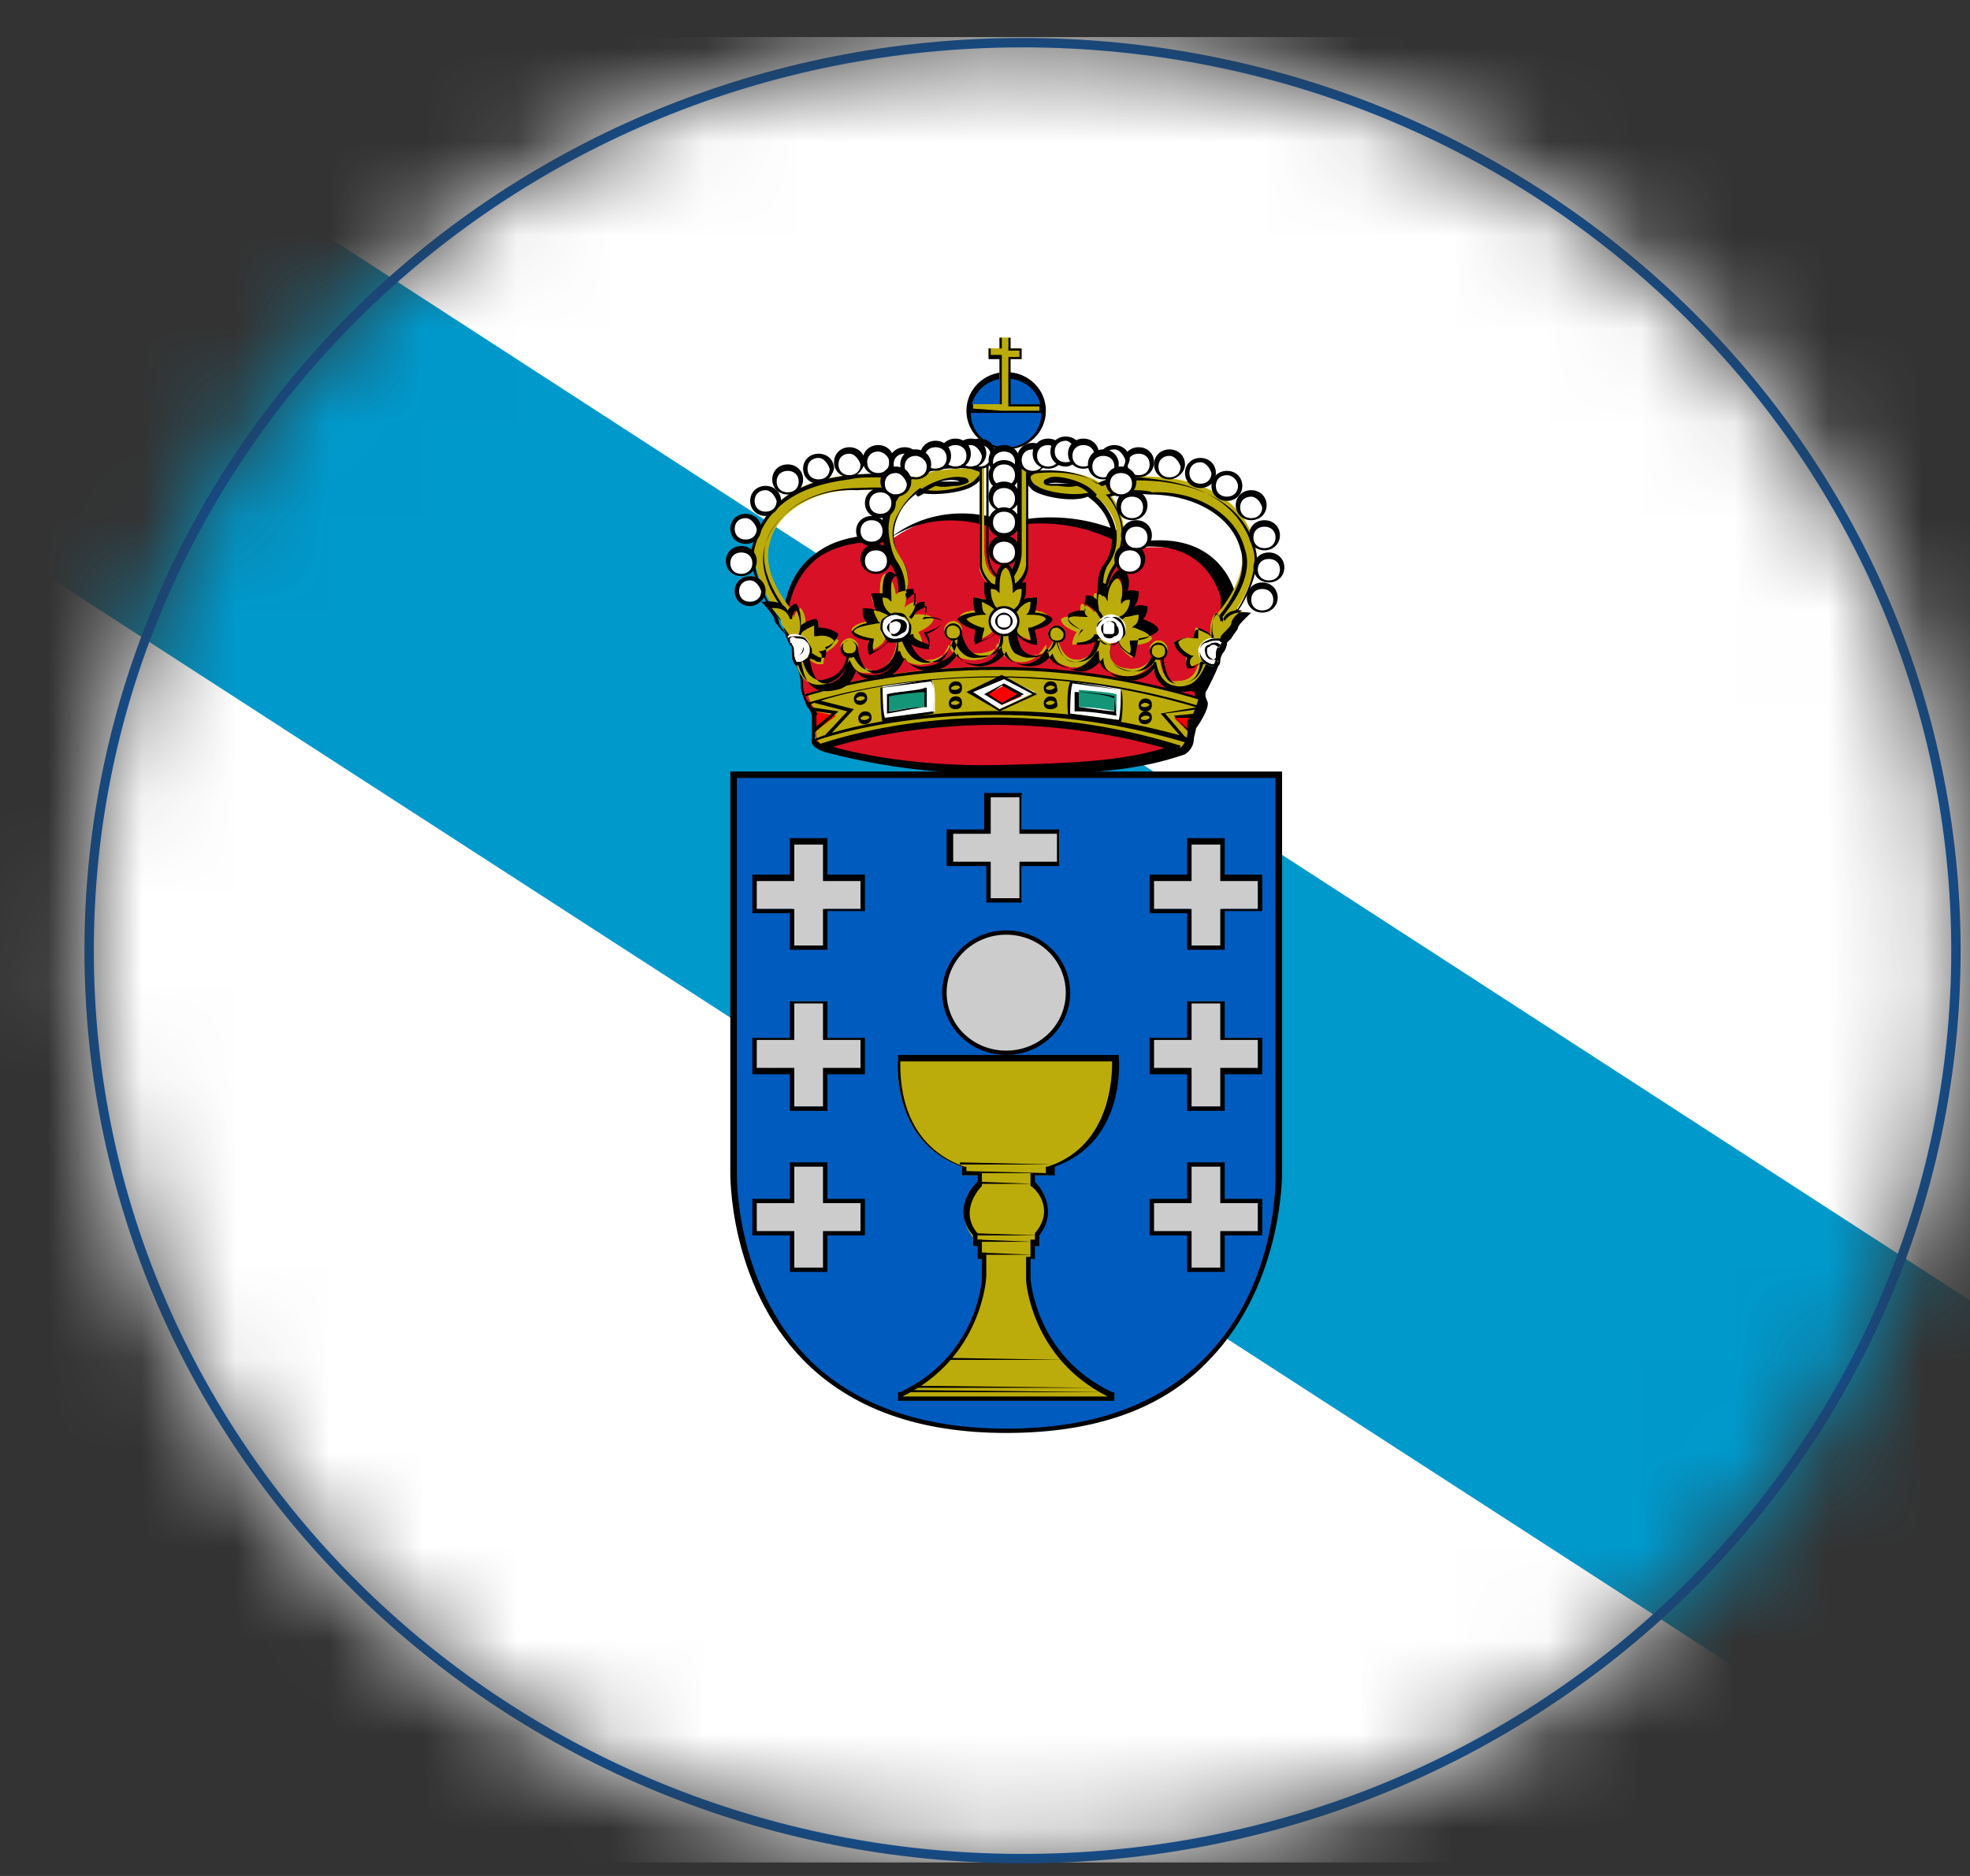 <svg width="21" height="20" viewBox="0 0 21 20" fill="none" xmlns="http://www.w3.org/2000/svg">
<rect x="0" y="0" width="21" height="20" fill="#333333" stroke="none"/>
<mask id="mask0_336_8272" style="mask-type:luminance" maskUnits="userSpaceOnUse" x="0" y="0" width="21" height="20">
<path d="M10.9 19.865C5.371 19.865 0.9 15.515 0.9 10.135C0.9 4.755 5.371 0.405 10.9 0.405C16.429 0.405 20.9 4.755 20.9 10.135C20.9 15.515 16.429 19.865 10.9 19.865Z" fill="white"/>
</mask>
<g mask="url(#mask0_336_8272)">
<path d="M25.926 0.395H-4.098V19.856H25.926V0.395Z" fill="white"/>
<path d="M25.902 17.04L0.208 0.395H-4.098V3.165L21.714 19.856H25.926V17.04H25.902Z" fill="#0099CC"/>
<path d="M10.726 15.254C7.714 15.254 7.808 12.507 7.808 12.507V8.271H13.62V12.507C13.643 12.507 13.738 15.254 10.726 15.254Z" fill="#005BBF"/>
<path d="M10.726 15.277C9.808 15.277 9.079 15.025 8.561 14.498C7.761 13.674 7.785 12.507 7.785 12.484V8.225H13.667V12.484C13.667 12.484 13.691 13.674 12.891 14.498C12.396 15.025 11.667 15.277 10.726 15.277ZM7.855 8.294V12.507C7.855 12.53 7.832 13.674 8.608 14.476C9.102 14.979 9.832 15.231 10.726 15.231C11.644 15.231 12.349 14.979 12.844 14.476C13.644 13.674 13.597 12.507 13.597 12.507V8.294H7.855Z" fill="black"/>
<path d="M10.702 5.615C10.702 5.615 10.091 5.318 9.502 5.753C9.502 5.753 8.444 5.615 8.373 6.6C8.373 6.645 8.373 6.714 8.373 6.737C8.397 6.76 8.42 6.806 8.42 6.829C8.42 6.851 8.444 6.874 8.444 6.874C8.444 6.897 8.467 6.897 8.467 6.966C8.467 7.012 8.467 7.035 8.514 7.103C8.561 7.149 8.561 7.309 8.561 7.355C8.561 7.401 8.585 7.515 8.608 7.538C8.632 7.561 8.679 7.63 8.679 7.676C8.679 7.722 8.702 7.882 8.702 7.905C8.702 7.95 8.749 7.996 8.82 7.996C8.891 8.019 9.62 8.248 10.702 8.225C11.785 8.202 12.185 8.157 12.632 7.996C12.702 7.973 12.702 7.928 12.702 7.882C12.702 7.859 12.702 7.744 12.726 7.722C12.749 7.699 12.867 7.493 12.844 7.47C12.82 7.424 12.82 7.355 12.844 7.332C12.867 7.309 12.938 7.149 12.961 7.103C12.985 7.035 12.985 6.966 13.008 6.943C13.032 6.92 13.055 6.851 13.055 6.829C13.055 6.806 13.079 6.76 13.102 6.76C13.102 6.76 13.149 6.508 13.126 6.394C13.102 6.279 12.914 5.753 12.138 5.844C12.114 5.821 11.55 5.409 10.702 5.615Z" fill="#D81126"/>
<path d="M10.561 8.248C9.644 8.248 8.985 8.065 8.796 8.019C8.726 7.996 8.632 7.95 8.655 7.882C8.655 7.859 8.655 7.79 8.655 7.744C8.655 7.699 8.655 7.676 8.655 7.653C8.655 7.607 8.632 7.561 8.608 7.538C8.585 7.493 8.538 7.378 8.538 7.332C8.538 7.218 8.514 7.149 8.491 7.103C8.444 7.058 8.444 7.012 8.444 6.966V6.943C8.444 6.897 8.444 6.897 8.42 6.874C8.42 6.851 8.396 6.851 8.396 6.806C8.396 6.783 8.373 6.76 8.373 6.737C8.349 6.714 8.349 6.645 8.349 6.577C8.373 6.279 8.491 6.05 8.679 5.913C8.985 5.661 9.432 5.707 9.526 5.707C10.067 5.317 10.655 5.524 10.749 5.569C11.526 5.386 12.067 5.73 12.161 5.775C12.961 5.661 13.149 6.233 13.173 6.348C13.22 6.485 13.149 6.714 13.149 6.737V6.76H13.126C13.102 6.783 13.079 6.806 13.079 6.829C13.079 6.829 13.079 6.829 13.079 6.851C13.079 6.897 13.055 6.943 13.032 6.966C13.032 6.966 13.008 7.012 13.008 7.035C13.008 7.058 13.008 7.08 12.985 7.103C12.961 7.172 12.891 7.309 12.867 7.355C12.844 7.378 12.844 7.424 12.867 7.47C12.914 7.538 12.749 7.767 12.749 7.767C12.749 7.79 12.726 7.859 12.726 7.882C12.726 7.928 12.702 7.996 12.632 8.042C12.161 8.202 11.738 8.248 10.702 8.271C10.632 8.248 10.608 8.248 10.561 8.248ZM9.361 5.775C9.196 5.775 8.914 5.798 8.702 5.959C8.538 6.096 8.42 6.302 8.396 6.577C8.396 6.645 8.396 6.668 8.396 6.691C8.42 6.714 8.444 6.76 8.444 6.806V6.829C8.444 6.829 8.444 6.829 8.444 6.851C8.444 6.874 8.467 6.897 8.467 6.943V6.966C8.467 6.989 8.467 7.012 8.491 7.035C8.538 7.103 8.561 7.218 8.561 7.309C8.561 7.355 8.585 7.447 8.608 7.47C8.632 7.493 8.679 7.561 8.679 7.63C8.679 7.653 8.679 7.676 8.679 7.721C8.679 7.79 8.702 7.859 8.679 7.882C8.679 7.882 8.726 7.928 8.773 7.928C8.961 7.996 9.667 8.179 10.655 8.156C11.691 8.134 12.091 8.088 12.561 7.928C12.608 7.905 12.608 7.882 12.608 7.859C12.608 7.836 12.608 7.721 12.632 7.676C12.655 7.653 12.749 7.493 12.749 7.447C12.726 7.401 12.726 7.309 12.749 7.264C12.773 7.241 12.844 7.103 12.867 7.035C12.867 7.012 12.867 6.989 12.867 6.989C12.867 6.943 12.891 6.897 12.914 6.874C12.914 6.874 12.938 6.851 12.938 6.806V6.783C12.938 6.783 12.961 6.737 12.985 6.691C12.985 6.645 13.032 6.439 13.008 6.348C12.961 6.21 12.773 5.73 12.067 5.844H12.043H12.02C12.02 5.844 11.455 5.432 10.632 5.638V5.615L10.608 5.638C10.608 5.638 9.996 5.363 9.432 5.775H9.408H9.385C9.479 5.798 9.432 5.775 9.361 5.775Z" fill="black"/>
<path d="M12.773 7.447C10.42 6.714 8.608 7.401 8.608 7.401C8.608 7.401 8.632 7.47 8.655 7.515C8.679 7.538 8.702 7.607 8.702 7.63C8.702 7.676 8.702 7.744 8.702 7.767C8.702 7.79 8.679 7.95 8.82 7.95C8.82 7.95 10.467 7.332 12.585 7.973C12.585 7.973 12.632 7.928 12.655 7.859C12.655 7.79 12.679 7.699 12.702 7.676C12.702 7.63 12.773 7.493 12.773 7.447Z" fill="#BCAC0B"/>
<g opacity="0.941">
<path d="M10.585 11.27H9.573C9.573 11.27 9.479 12.163 10.255 12.438V12.53H10.42V12.644C10.42 12.644 10.138 12.896 10.373 13.193V13.285H10.42V13.422H10.467V13.651C10.467 13.651 10.42 14.476 9.597 14.888V14.934H11.832V14.888C10.985 14.498 10.961 13.651 10.961 13.651V13.422H11.008V13.285H11.055V13.193C11.314 12.896 11.008 12.644 11.008 12.644V12.53H11.173V12.438C11.973 12.163 11.855 11.27 11.855 11.27H10.585Z" fill="#C8B100"/>
</g>
<path d="M11.855 14.934H9.573V14.842H9.597C10.42 14.453 10.467 13.651 10.467 13.628V13.422H10.42V13.285H10.373V13.171C10.138 12.896 10.373 12.644 10.42 12.598V12.53H10.255V12.438C9.479 12.163 9.573 11.27 9.573 11.27V11.247H11.926V11.27C11.926 11.27 12.02 12.163 11.244 12.438V12.53H11.032V12.598C11.079 12.644 11.291 12.896 11.079 13.171V13.285H11.032V13.422H10.985V13.628C10.985 13.628 11.032 14.453 11.855 14.842H11.879V14.934H11.855ZM9.62 14.888H11.808C10.985 14.476 10.938 13.651 10.938 13.651V13.399H10.985V13.216H11.032V13.148C11.267 12.873 11.008 12.644 10.985 12.644V12.507H11.149V12.438H11.173C11.855 12.209 11.855 11.453 11.855 11.316H9.597C9.597 11.453 9.573 12.186 10.279 12.438H10.302V12.507H10.467V12.644C10.467 12.644 10.208 12.896 10.42 13.148V13.216H10.467V13.354H10.514V13.605C10.514 13.628 10.467 14.476 9.62 14.888Z" fill="black"/>
<path d="M11.808 14.842H9.644V14.819L11.808 14.842ZM11.714 14.796H9.714V14.773L11.714 14.796ZM11.361 14.498H10.091V14.476L11.361 14.498ZM11.008 13.377H10.444V13.354L11.008 13.377ZM11.008 13.239H10.42V13.216L11.008 13.239ZM11.055 13.171H10.396V13.148L11.055 13.171ZM11.008 12.621H10.42V12.598L11.008 12.621ZM11.173 12.507H10.255V12.484L11.173 12.507ZM11.22 12.415H10.232V12.392L11.22 12.415Z" fill="black"/>
<path d="M10.726 11.224C11.079 11.224 11.385 10.95 11.385 10.583C11.385 10.24 11.102 9.942 10.726 9.942C10.373 9.942 10.067 10.217 10.067 10.583C10.067 10.927 10.373 11.224 10.726 11.224Z" fill="#CCCCCC"/>
<path d="M10.726 11.247C10.35 11.247 10.044 10.95 10.044 10.583C10.044 10.217 10.35 9.919 10.726 9.919C11.102 9.919 11.408 10.217 11.408 10.583C11.408 10.95 11.102 11.247 10.726 11.247ZM10.726 9.965C10.373 9.965 10.091 10.24 10.091 10.583C10.091 10.927 10.373 11.201 10.726 11.201C11.079 11.201 11.361 10.927 11.361 10.583C11.361 10.24 11.079 9.965 10.726 9.965Z" fill="black"/>
<path d="M9.22 9.347H8.82V8.958H8.444V9.347H8.044V9.69H8.444V10.08H8.797V9.69H9.197V9.347H9.22Z" fill="#CCCCCC"/>
<path d="M8.82 10.126H8.42V9.736H8.02V9.324H8.42V8.935H8.82V9.324H9.22V9.713H8.82V10.126ZM8.467 10.08H8.773V9.691H9.173V9.393H8.773V9.004H8.467V9.393H8.067V9.691H8.467V10.08Z" fill="black"/>
<path d="M13.432 9.347H13.032V8.958H12.679V9.347H12.279V9.69H12.679V10.08H13.032V9.69H13.432V9.347Z" fill="#CCCCCC"/>
<path d="M13.055 10.126H12.655V9.736H12.255V9.324H12.655V8.935H13.055V9.324H13.455V9.713H13.055V10.126ZM12.702 10.08H13.008V9.691H13.408V9.393H13.008V9.004H12.702V9.393H12.302V9.691H12.702V10.08Z" fill="black"/>
<path d="M11.291 8.866H10.891V8.477H10.538V8.866H10.138V9.21H10.538V9.599H10.891V9.21H11.291V8.866Z" fill="#CCCCCC"/>
<path d="M10.914 9.622H10.514V9.233H10.091V8.843H10.491V8.454H10.891V8.843H11.291V9.233H10.891V9.622H10.914ZM10.561 9.576H10.867V9.187H11.267V8.889H10.867V8.5H10.561V8.889H10.161V9.187H10.561V9.576Z" fill="black"/>
<path d="M9.22 11.064H8.82V10.675H8.444V11.064H8.044V11.408H8.444V11.797H8.797V11.408H9.197V11.064H9.22Z" fill="#CCCCCC"/>
<path d="M8.82 11.843H8.42V11.453H8.02V11.064H8.42V10.675H8.82V11.064H9.22V11.453H8.82V11.843ZM8.467 11.797H8.773V11.385H9.173V11.087H8.773V10.698H8.467V11.087H8.067V11.385H8.467V11.797Z" fill="black"/>
<path d="M13.432 11.064H13.032V10.675H12.679V11.064H12.279V11.408H12.679V11.797H13.032V11.408H13.432V11.064Z" fill="#CCCCCC"/>
<path d="M13.055 11.843H12.655V11.453H12.255V11.064H12.655V10.675H13.055V11.064H13.455V11.453H13.055V11.843ZM12.702 11.797H13.008V11.385H13.408V11.087H13.008V10.698H12.702V11.087H12.302V11.385H12.702V11.797Z" fill="black"/>
<path d="M9.22 12.804H8.82V12.415H8.444V12.804H8.044V13.148H8.444V13.537H8.797V13.148H9.197V12.804H9.22Z" fill="#CCCCCC"/>
<path d="M8.82 13.56H8.42V13.171H8.02V12.781H8.42V12.392H8.82V12.781H9.22V13.171H8.82V13.56ZM8.467 13.514H8.773V13.125H9.173V12.827H8.773V12.438H8.467V12.827H8.067V13.125H8.467V13.514Z" fill="black"/>
<path d="M13.432 12.804H13.032V12.415H12.679V12.804H12.279V13.148H12.679V13.537H13.032V13.148H13.432V12.804Z" fill="#CCCCCC"/>
<path d="M13.055 13.56H12.655V13.171H12.255V12.781H12.655V12.392H13.055V12.781H13.455V13.171H13.055V13.56ZM12.702 13.514H13.008V13.125H13.408V12.827H13.008V12.438H12.702V12.827H12.302V13.125H12.702V13.514Z" fill="black"/>
<path d="M10.726 4.768C10.938 4.768 11.126 4.608 11.126 4.379C11.126 4.15 10.961 3.99 10.726 3.99C10.514 3.99 10.326 4.15 10.326 4.379C10.326 4.608 10.514 4.768 10.726 4.768Z" fill="#005BBF"/>
<path d="M10.726 4.791C10.491 4.791 10.302 4.608 10.302 4.379C10.302 4.15 10.491 3.967 10.726 3.967C10.961 3.967 11.149 4.15 11.149 4.379C11.149 4.608 10.961 4.791 10.726 4.791ZM10.726 4.035C10.514 4.035 10.349 4.196 10.349 4.402C10.349 4.608 10.514 4.768 10.726 4.768C10.938 4.768 11.102 4.608 11.102 4.402C11.102 4.196 10.938 4.035 10.726 4.035Z" fill="black"/>
<path d="M11.079 4.31H10.749V3.806H10.867V3.715H10.749V3.6H10.655V3.715H10.538V3.806H10.655V4.31H10.349V4.379H10.655H10.749H11.079V4.31Z" fill="#FFCC00"/>
<path d="M11.079 4.31H10.749V3.806H10.867V3.715H10.749V3.6H10.655V3.715H10.538V3.806H10.655V4.31H10.349V4.379H10.655H10.749H11.079V4.31Z" fill="#BCAC0B"/>
<path d="M10.773 4.402H10.655H10.349V4.31H10.655V3.829H10.538V3.715H10.655V3.6H10.773V3.715H10.891V3.829H10.773V4.31H11.102V4.402H10.773ZM10.679 4.379H10.749H10.773H11.079V4.333H10.749V3.806H10.867V3.738H10.749V3.6H10.679V3.715H10.561V3.784H10.679V4.31H10.373V4.356L10.679 4.379Z" fill="black"/>
<path d="M9.149 5.226C9.149 5.226 9.432 5.203 9.596 5.249C9.596 5.249 9.408 5.455 9.455 5.753C9.479 5.89 9.502 5.959 9.549 6.027C9.596 6.096 9.644 6.233 9.62 6.348H9.667C9.667 6.348 9.714 6.119 9.62 5.981C9.526 5.844 9.479 5.661 9.573 5.478C9.667 5.295 9.808 5.226 9.808 5.226C9.973 5.295 10.279 5.226 10.373 5.157C10.467 5.089 10.514 4.997 10.349 4.997C10.185 4.997 9.879 4.997 9.691 5.134C9.691 5.134 9.596 5.02 9.055 5.066C8.538 5.111 8.161 5.34 8.044 5.798C7.996 6.027 8.208 6.531 8.42 6.645C8.42 6.645 8.42 6.577 8.444 6.508C8.444 6.508 8.091 6.119 8.208 5.775C8.279 5.455 8.702 5.203 9.149 5.226Z" fill="#FFCC00"/>
<path d="M9.149 5.226C9.149 5.226 9.432 5.203 9.597 5.249C9.597 5.249 9.408 5.455 9.455 5.753C9.479 5.89 9.502 5.959 9.549 6.027C9.597 6.096 9.644 6.233 9.62 6.348H9.667C9.667 6.348 9.714 6.119 9.62 5.982C9.526 5.844 9.479 5.661 9.573 5.478C9.667 5.295 9.808 5.226 9.808 5.226C9.973 5.295 10.279 5.226 10.373 5.157C10.467 5.089 10.514 4.997 10.35 4.997C10.185 4.997 9.879 4.997 9.691 5.134C9.691 5.134 9.597 5.02 9.055 5.066C8.538 5.112 8.161 5.34 8.044 5.798C7.997 6.027 8.208 6.531 8.42 6.646C8.42 6.646 8.42 6.577 8.444 6.508C8.444 6.508 8.091 6.119 8.208 5.775C8.279 5.455 8.702 5.203 9.149 5.226Z" fill="#BCAC0B"/>
<path d="M8.42 6.691L8.397 6.668C8.185 6.554 7.949 6.05 8.02 5.821C8.138 5.386 8.467 5.134 9.055 5.066C9.502 5.02 9.644 5.089 9.691 5.111C9.832 4.997 10.067 4.951 10.35 4.974C10.42 4.974 10.467 4.997 10.467 5.043C10.491 5.089 10.42 5.157 10.373 5.18C10.279 5.249 9.949 5.295 9.785 5.249C9.761 5.272 9.644 5.34 9.573 5.501C9.479 5.707 9.549 5.89 9.62 5.981C9.714 6.119 9.667 6.348 9.667 6.348V6.371H9.573V6.348C9.597 6.233 9.549 6.096 9.502 6.027C9.455 5.959 9.432 5.89 9.408 5.73C9.361 5.478 9.502 5.295 9.549 5.249C9.385 5.203 9.126 5.226 9.126 5.226C8.679 5.203 8.255 5.455 8.161 5.798C8.067 6.142 8.397 6.508 8.397 6.531C8.373 6.577 8.373 6.668 8.373 6.668L8.42 6.691ZM9.314 5.089C9.244 5.089 9.149 5.089 9.055 5.111C8.491 5.18 8.161 5.409 8.044 5.844C7.997 6.05 8.185 6.508 8.373 6.645C8.373 6.623 8.373 6.577 8.397 6.554C8.349 6.508 8.044 6.142 8.161 5.798C8.279 5.432 8.679 5.203 9.149 5.203C9.173 5.203 9.455 5.18 9.62 5.226H9.644L9.62 5.249C9.62 5.249 9.432 5.455 9.479 5.73C9.502 5.867 9.526 5.936 9.573 6.004C9.62 6.073 9.667 6.21 9.644 6.325H9.667C9.667 6.279 9.714 6.096 9.62 5.981C9.502 5.821 9.479 5.638 9.573 5.478C9.667 5.295 9.808 5.203 9.808 5.203C9.949 5.272 10.279 5.203 10.373 5.134C10.42 5.089 10.444 5.066 10.444 5.043C10.444 5.02 10.396 5.02 10.35 4.997C10.067 4.974 9.832 5.02 9.691 5.134H9.667C9.667 5.157 9.597 5.089 9.314 5.089Z" fill="black"/>
<path d="M10.138 5.157C10.232 5.157 10.302 5.134 10.302 5.111C10.302 5.089 10.232 5.089 10.138 5.111C10.043 5.111 9.973 5.134 9.973 5.157C9.973 5.157 10.043 5.157 10.138 5.157Z" fill="white"/>
<path d="M9.785 5.295L9.761 5.272L9.808 5.226C9.926 5.134 10.138 5.066 10.255 5.088C10.302 5.088 10.326 5.111 10.326 5.134C10.326 5.134 10.326 5.157 10.208 5.18H10.185C10.138 5.18 10.067 5.203 9.973 5.18C9.926 5.203 9.879 5.226 9.832 5.272L9.785 5.295ZM10.02 5.134C10.091 5.134 10.138 5.134 10.161 5.134H10.185C10.208 5.134 10.232 5.134 10.255 5.134C10.255 5.134 10.255 5.134 10.232 5.134C10.185 5.111 10.114 5.111 10.02 5.134Z" fill="black"/>
<path d="M12.279 5.249C12.279 5.249 11.996 5.226 11.832 5.272C11.832 5.272 12.02 5.478 11.973 5.775C11.95 5.913 11.926 5.981 11.879 6.05C11.832 6.119 11.785 6.256 11.808 6.371H11.761C11.761 6.371 11.714 6.142 11.808 6.004C11.902 5.867 11.95 5.684 11.855 5.501C11.761 5.318 11.62 5.249 11.62 5.249C11.455 5.318 11.149 5.249 11.055 5.18C10.961 5.111 10.914 5.02 11.079 5.02C11.244 5.02 11.55 5.02 11.738 5.157C11.738 5.157 11.832 5.043 12.373 5.089C12.891 5.134 13.267 5.363 13.385 5.821C13.432 6.05 13.22 6.554 13.008 6.668C13.008 6.668 13.008 6.6 12.985 6.531C12.985 6.531 13.338 6.142 13.22 5.798C13.149 5.478 12.749 5.249 12.279 5.249Z" fill="#FFCC00"/>
<path d="M12.279 5.249C12.279 5.249 11.996 5.226 11.832 5.272C11.832 5.272 12.02 5.478 11.973 5.776C11.949 5.913 11.926 5.982 11.879 6.05C11.832 6.119 11.785 6.256 11.808 6.371H11.761C11.761 6.371 11.714 6.142 11.808 6.004C11.902 5.867 11.949 5.684 11.855 5.501C11.761 5.318 11.62 5.249 11.62 5.249C11.455 5.318 11.149 5.249 11.055 5.18C10.961 5.112 10.914 5.02 11.079 5.02C11.243 5.02 11.549 5.02 11.738 5.157C11.738 5.157 11.832 5.043 12.373 5.089C12.891 5.134 13.267 5.363 13.385 5.821C13.432 6.05 13.22 6.554 13.008 6.668C13.008 6.668 13.008 6.6 12.985 6.531C12.985 6.531 13.338 6.142 13.22 5.798C13.149 5.478 12.749 5.249 12.279 5.249Z" fill="#BCAC0B"/>
<path d="M13.008 6.737V6.714C13.008 6.714 13.008 6.645 12.985 6.577C12.985 6.577 13.338 6.188 13.22 5.844C13.126 5.501 12.726 5.272 12.255 5.272C12.255 5.272 11.996 5.249 11.832 5.295C11.879 5.363 11.996 5.546 11.973 5.775C11.949 5.913 11.926 6.004 11.879 6.073C11.832 6.142 11.785 6.279 11.808 6.394V6.416H11.714V6.394C11.714 6.394 11.667 6.142 11.761 6.027C11.832 5.936 11.902 5.752 11.808 5.546C11.738 5.386 11.62 5.317 11.597 5.295C11.432 5.363 11.102 5.295 11.008 5.226C10.985 5.203 10.914 5.134 10.914 5.089C10.914 5.043 10.961 5.043 11.032 5.02C11.314 4.997 11.549 5.043 11.691 5.157C11.738 5.134 11.879 5.043 12.326 5.111C12.891 5.18 13.243 5.432 13.361 5.867C13.432 6.096 13.197 6.6 12.985 6.714L13.008 6.737ZM13.032 6.577C13.032 6.622 13.055 6.645 13.055 6.668C13.243 6.531 13.455 6.073 13.385 5.867C13.291 5.455 12.938 5.203 12.373 5.134C11.879 5.089 11.761 5.18 11.761 5.18H11.738C11.597 5.066 11.361 5.02 11.079 5.043C11.032 5.043 10.985 5.066 10.985 5.089C10.985 5.111 11.008 5.157 11.055 5.18C11.149 5.249 11.455 5.295 11.62 5.249C11.62 5.249 11.761 5.317 11.855 5.524C11.926 5.684 11.926 5.867 11.808 6.027C11.738 6.142 11.761 6.325 11.761 6.371H11.785C11.761 6.256 11.808 6.119 11.855 6.05C11.902 5.981 11.926 5.913 11.949 5.775C11.996 5.501 11.808 5.295 11.808 5.295L11.785 5.272H11.808C11.973 5.203 12.255 5.226 12.279 5.249C12.749 5.226 13.173 5.478 13.267 5.844C13.385 6.165 13.079 6.508 13.032 6.577Z" fill="black"/>
<path d="M11.291 5.18C11.197 5.18 11.126 5.157 11.126 5.134C11.126 5.111 11.197 5.111 11.291 5.134C11.385 5.134 11.455 5.157 11.455 5.18C11.455 5.18 11.385 5.18 11.291 5.18Z" fill="white"/>
<path d="M11.667 5.317L11.62 5.272C11.597 5.249 11.549 5.203 11.479 5.18C11.385 5.203 11.314 5.18 11.267 5.18H11.244C11.126 5.18 11.126 5.157 11.126 5.134C11.126 5.111 11.149 5.111 11.197 5.088C11.314 5.066 11.549 5.134 11.644 5.226L11.691 5.272L11.667 5.317ZM11.173 5.157C11.197 5.157 11.22 5.157 11.244 5.157H11.267C11.291 5.157 11.338 5.157 11.408 5.157C11.338 5.157 11.244 5.134 11.173 5.157Z" fill="black"/>
<path d="M10.444 4.951V6.027C10.42 6.142 10.585 6.279 10.679 6.325C10.679 6.325 10.938 6.233 10.938 6.027V4.882H10.844V5.867C10.844 5.959 10.773 6.142 10.679 6.188C10.679 6.188 10.491 6.165 10.491 5.867V4.905L10.444 4.951Z" fill="#FFCC00"/>
<path d="M10.444 4.951V6.027C10.42 6.142 10.585 6.279 10.679 6.325C10.679 6.325 10.938 6.233 10.938 6.027V4.882H10.844V5.867C10.844 5.959 10.773 6.142 10.679 6.187C10.679 6.187 10.491 6.165 10.491 5.867V4.905L10.444 4.951Z" fill="#BCAC0B"/>
<path d="M10.702 6.348C10.585 6.302 10.444 6.142 10.444 6.027V4.928L10.538 4.882V5.867C10.538 6.119 10.679 6.164 10.702 6.164C10.773 6.142 10.844 5.958 10.844 5.867V4.859H10.961V6.027C10.961 6.256 10.702 6.348 10.702 6.348ZM10.467 4.951V6.027C10.467 6.119 10.585 6.256 10.679 6.302C10.726 6.279 10.914 6.21 10.938 6.027V4.905H10.891V5.89C10.891 6.004 10.82 6.187 10.726 6.21C10.726 6.21 10.538 6.187 10.514 5.89V4.951H10.467Z" fill="black"/>
<path d="M7.997 6.416C8.067 6.416 8.138 6.348 8.138 6.279C8.138 6.21 8.067 6.142 7.997 6.142C7.926 6.142 7.855 6.21 7.855 6.279C7.855 6.371 7.902 6.416 7.997 6.416Z" fill="white"/>
<path d="M7.996 6.462C7.902 6.462 7.832 6.394 7.832 6.302C7.832 6.21 7.902 6.142 7.996 6.142C8.091 6.142 8.161 6.21 8.161 6.302C8.161 6.394 8.067 6.462 7.996 6.462ZM7.996 6.187C7.926 6.187 7.879 6.233 7.879 6.302C7.879 6.371 7.926 6.416 7.996 6.416C8.067 6.416 8.114 6.371 8.114 6.302C8.091 6.233 8.044 6.187 7.996 6.187Z" fill="black"/>
<path d="M7.902 6.119C7.973 6.119 8.044 6.05 8.044 5.981C8.044 5.913 7.973 5.844 7.902 5.844C7.832 5.844 7.761 5.913 7.761 5.981C7.761 6.073 7.832 6.119 7.902 6.119Z" fill="white"/>
<path d="M7.902 6.142C7.808 6.142 7.738 6.073 7.738 5.981C7.738 5.89 7.808 5.821 7.902 5.821C7.996 5.821 8.067 5.89 8.067 5.981C8.067 6.073 7.996 6.142 7.902 6.142ZM7.902 5.89C7.832 5.89 7.785 5.936 7.785 6.004C7.785 6.073 7.832 6.119 7.902 6.119C7.973 6.119 8.02 6.073 8.02 6.004C8.02 5.936 7.973 5.89 7.902 5.89Z" fill="black"/>
<path d="M7.949 5.775C8.02 5.775 8.091 5.707 8.091 5.638C8.091 5.569 8.02 5.501 7.949 5.501C7.879 5.501 7.808 5.569 7.808 5.638C7.808 5.707 7.879 5.775 7.949 5.775Z" fill="white"/>
<path d="M7.949 5.798C7.855 5.798 7.785 5.73 7.785 5.638C7.785 5.546 7.855 5.478 7.949 5.478C8.044 5.478 8.114 5.546 8.114 5.638C8.114 5.73 8.044 5.798 7.949 5.798ZM7.949 5.524C7.879 5.524 7.832 5.569 7.832 5.638C7.832 5.707 7.879 5.752 7.949 5.752C8.02 5.752 8.067 5.707 8.067 5.638C8.044 5.569 7.996 5.524 7.949 5.524Z" fill="black"/>
<path d="M8.161 5.478C8.232 5.478 8.302 5.409 8.302 5.34C8.302 5.272 8.232 5.203 8.161 5.203C8.091 5.203 8.02 5.272 8.02 5.34C8.02 5.409 8.091 5.478 8.161 5.478Z" fill="white"/>
<path d="M8.161 5.501C8.067 5.501 7.997 5.432 7.997 5.34C7.997 5.249 8.067 5.18 8.161 5.18C8.255 5.18 8.326 5.249 8.326 5.34C8.302 5.432 8.232 5.501 8.161 5.501ZM8.161 5.226C8.091 5.226 8.044 5.272 8.044 5.34C8.044 5.409 8.091 5.455 8.161 5.455C8.232 5.455 8.279 5.409 8.279 5.34C8.255 5.272 8.208 5.226 8.161 5.226Z" fill="black"/>
<path d="M8.396 5.249C8.467 5.249 8.538 5.18 8.538 5.111C8.538 5.043 8.467 4.974 8.396 4.974C8.326 4.974 8.255 5.043 8.255 5.111C8.255 5.18 8.326 5.249 8.396 5.249Z" fill="white"/>
<path d="M8.397 5.272C8.302 5.272 8.232 5.203 8.232 5.111C8.232 5.02 8.302 4.951 8.397 4.951C8.491 4.951 8.561 5.02 8.561 5.111C8.561 5.203 8.491 5.272 8.397 5.272ZM8.397 5.02C8.326 5.02 8.279 5.066 8.279 5.134C8.279 5.203 8.326 5.249 8.397 5.249C8.467 5.249 8.514 5.203 8.514 5.134C8.514 5.066 8.467 5.02 8.397 5.02Z" fill="black"/>
<path d="M8.726 5.134C8.796 5.134 8.867 5.066 8.867 4.997C8.867 4.928 8.796 4.859 8.726 4.859C8.655 4.859 8.585 4.928 8.585 4.997C8.585 5.066 8.632 5.134 8.726 5.134Z" fill="white"/>
<path d="M8.726 5.157C8.632 5.157 8.561 5.089 8.561 4.997C8.561 4.905 8.632 4.837 8.726 4.837C8.82 4.837 8.891 4.905 8.891 4.997C8.867 5.089 8.797 5.157 8.726 5.157ZM8.726 4.882C8.655 4.882 8.608 4.928 8.608 4.997C8.608 5.066 8.655 5.111 8.726 5.111C8.797 5.111 8.844 5.066 8.844 4.997C8.82 4.928 8.773 4.882 8.726 4.882Z" fill="black"/>
<path d="M9.055 5.066C9.126 5.066 9.196 4.997 9.196 4.928C9.196 4.86 9.126 4.791 9.055 4.791C8.985 4.791 8.914 4.86 8.914 4.928C8.914 5.02 8.961 5.066 9.055 5.066Z" fill="white"/>
<path d="M9.055 5.088C8.961 5.088 8.891 5.02 8.891 4.928C8.891 4.837 8.961 4.768 9.055 4.768C9.149 4.768 9.22 4.837 9.22 4.928C9.197 5.02 9.126 5.088 9.055 5.088ZM9.055 4.837C8.985 4.837 8.938 4.882 8.938 4.951C8.938 5.02 8.985 5.066 9.055 5.066C9.126 5.066 9.173 5.02 9.173 4.951C9.149 4.882 9.102 4.837 9.055 4.837Z" fill="black"/>
<path d="M9.361 5.043C9.432 5.043 9.502 4.974 9.502 4.905C9.502 4.837 9.432 4.768 9.361 4.768C9.291 4.768 9.22 4.837 9.22 4.905C9.22 4.997 9.291 5.043 9.361 5.043Z" fill="white"/>
<path d="M9.361 5.066C9.267 5.066 9.196 4.997 9.196 4.905C9.196 4.814 9.267 4.745 9.361 4.745C9.455 4.745 9.526 4.814 9.526 4.905C9.526 4.997 9.455 5.066 9.361 5.066ZM9.361 4.814C9.291 4.814 9.244 4.86 9.244 4.928C9.244 4.997 9.291 5.043 9.361 5.043C9.432 5.043 9.479 4.997 9.479 4.928C9.479 4.86 9.408 4.814 9.361 4.814Z" fill="black"/>
<path d="M9.644 5.066C9.714 5.066 9.785 4.997 9.785 4.928C9.785 4.86 9.714 4.791 9.644 4.791C9.573 4.791 9.502 4.86 9.502 4.928C9.502 5.02 9.573 5.066 9.644 5.066Z" fill="white"/>
<path d="M9.644 5.088C9.549 5.088 9.479 5.02 9.479 4.928C9.479 4.837 9.549 4.768 9.644 4.768C9.738 4.768 9.808 4.837 9.808 4.928C9.808 5.02 9.738 5.088 9.644 5.088ZM9.644 4.837C9.573 4.837 9.526 4.882 9.526 4.951C9.526 5.02 9.573 5.066 9.644 5.066C9.714 5.066 9.761 5.02 9.761 4.951C9.761 4.882 9.714 4.837 9.644 4.837Z" fill="black"/>
<path d="M10.444 4.974C10.514 4.974 10.585 4.905 10.585 4.837C10.585 4.768 10.514 4.699 10.444 4.699C10.373 4.699 10.302 4.768 10.302 4.837C10.326 4.928 10.373 4.974 10.444 4.974Z" fill="white"/>
<path d="M10.444 4.997C10.35 4.997 10.279 4.928 10.279 4.837C10.279 4.745 10.35 4.676 10.444 4.676C10.538 4.676 10.608 4.745 10.608 4.837C10.608 4.928 10.538 4.997 10.444 4.997ZM10.444 4.745C10.373 4.745 10.326 4.791 10.326 4.86C10.326 4.928 10.373 4.974 10.444 4.974C10.514 4.974 10.561 4.928 10.561 4.86C10.561 4.791 10.514 4.745 10.444 4.745Z" fill="black"/>
<path d="M10.702 5.043C10.773 5.043 10.844 4.974 10.844 4.905C10.844 4.837 10.773 4.768 10.702 4.768C10.632 4.768 10.561 4.837 10.561 4.905C10.585 4.974 10.632 5.043 10.702 5.043Z" fill="white"/>
<path d="M10.702 5.066C10.608 5.066 10.538 4.997 10.538 4.905C10.538 4.814 10.608 4.745 10.702 4.745C10.796 4.745 10.867 4.814 10.867 4.905C10.867 4.997 10.796 5.066 10.702 5.066ZM10.702 4.814C10.632 4.814 10.585 4.86 10.585 4.928C10.585 4.997 10.632 5.043 10.702 5.043C10.773 5.043 10.82 4.997 10.82 4.928C10.82 4.86 10.773 4.814 10.702 4.814Z" fill="black"/>
<path d="M10.702 6.004C10.773 6.004 10.844 5.936 10.844 5.867C10.844 5.798 10.773 5.73 10.702 5.73C10.632 5.73 10.561 5.798 10.561 5.867C10.585 5.936 10.632 6.004 10.702 6.004Z" fill="white"/>
<path d="M10.702 6.027C10.608 6.027 10.538 5.959 10.538 5.867C10.538 5.775 10.608 5.707 10.702 5.707C10.796 5.707 10.867 5.775 10.867 5.867C10.867 5.959 10.796 6.027 10.702 6.027ZM10.702 5.775C10.632 5.775 10.585 5.821 10.585 5.89C10.585 5.959 10.632 6.004 10.702 6.004C10.773 6.004 10.82 5.959 10.82 5.89C10.82 5.821 10.773 5.775 10.702 5.775Z" fill="black"/>
<path d="M13.455 6.508C13.526 6.508 13.597 6.439 13.597 6.371C13.597 6.302 13.526 6.233 13.455 6.233C13.385 6.233 13.314 6.302 13.314 6.371C13.338 6.462 13.385 6.508 13.455 6.508Z" fill="white"/>
<path d="M13.455 6.531C13.361 6.531 13.291 6.462 13.291 6.371C13.291 6.279 13.361 6.21 13.455 6.21C13.549 6.21 13.62 6.279 13.62 6.371C13.62 6.462 13.549 6.531 13.455 6.531ZM13.455 6.279C13.385 6.279 13.338 6.325 13.338 6.394C13.338 6.462 13.385 6.508 13.455 6.508C13.526 6.508 13.573 6.462 13.573 6.394C13.573 6.325 13.526 6.279 13.455 6.279Z" fill="black"/>
<path d="M13.526 6.187C13.597 6.187 13.667 6.119 13.667 6.05C13.667 5.981 13.597 5.913 13.526 5.913C13.455 5.913 13.385 5.981 13.385 6.05C13.408 6.119 13.455 6.187 13.526 6.187Z" fill="white"/>
<path d="M13.526 6.21C13.432 6.21 13.361 6.142 13.361 6.05C13.361 5.959 13.432 5.89 13.526 5.89C13.62 5.89 13.691 5.959 13.691 6.05C13.691 6.142 13.62 6.21 13.526 6.21ZM13.526 5.959C13.455 5.959 13.408 6.004 13.408 6.073C13.408 6.142 13.455 6.188 13.526 6.188C13.597 6.188 13.644 6.142 13.644 6.073C13.644 6.004 13.597 5.959 13.526 5.959Z" fill="black"/>
<path d="M13.479 5.844C13.549 5.844 13.62 5.775 13.62 5.707C13.62 5.638 13.549 5.569 13.479 5.569C13.408 5.569 13.338 5.638 13.338 5.707C13.338 5.798 13.408 5.844 13.479 5.844Z" fill="white"/>
<path d="M13.479 5.867C13.385 5.867 13.314 5.798 13.314 5.707C13.314 5.615 13.385 5.546 13.479 5.546C13.573 5.546 13.644 5.615 13.644 5.707C13.644 5.798 13.573 5.867 13.479 5.867ZM13.479 5.615C13.408 5.615 13.361 5.661 13.361 5.73C13.361 5.798 13.408 5.844 13.479 5.844C13.549 5.844 13.597 5.798 13.597 5.73C13.597 5.661 13.549 5.615 13.479 5.615Z" fill="black"/>
<path d="M13.338 5.524C13.408 5.524 13.479 5.455 13.479 5.386C13.479 5.317 13.408 5.249 13.338 5.249C13.267 5.249 13.197 5.317 13.197 5.386C13.197 5.455 13.267 5.524 13.338 5.524Z" fill="white"/>
<path d="M13.338 5.546C13.244 5.546 13.173 5.478 13.173 5.386C13.173 5.295 13.244 5.226 13.338 5.226C13.432 5.226 13.502 5.295 13.502 5.386C13.502 5.478 13.432 5.546 13.338 5.546ZM13.338 5.295C13.267 5.295 13.22 5.34 13.22 5.409C13.22 5.478 13.267 5.524 13.338 5.524C13.408 5.524 13.455 5.478 13.455 5.409C13.432 5.34 13.385 5.295 13.338 5.295Z" fill="black"/>
<path d="M13.079 5.317C13.149 5.317 13.22 5.249 13.22 5.18C13.22 5.111 13.149 5.043 13.079 5.043C13.008 5.043 12.938 5.111 12.938 5.18C12.961 5.249 13.008 5.317 13.079 5.317Z" fill="white"/>
<path d="M13.079 5.34C12.985 5.34 12.914 5.272 12.914 5.18C12.914 5.089 12.985 5.02 13.079 5.02C13.173 5.02 13.243 5.089 13.243 5.18C13.243 5.272 13.173 5.34 13.079 5.34ZM13.079 5.066C13.008 5.066 12.961 5.111 12.961 5.18C12.961 5.249 13.008 5.295 13.079 5.295C13.149 5.295 13.197 5.249 13.197 5.18C13.197 5.134 13.149 5.066 13.079 5.066Z" fill="black"/>
<path d="M12.796 5.18C12.867 5.18 12.938 5.111 12.938 5.043C12.938 4.974 12.867 4.905 12.796 4.905C12.726 4.905 12.655 4.974 12.655 5.043C12.655 5.111 12.726 5.18 12.796 5.18Z" fill="white"/>
<path d="M12.796 5.203C12.702 5.203 12.632 5.134 12.632 5.043C12.632 4.951 12.702 4.882 12.796 4.882C12.891 4.882 12.961 4.951 12.961 5.043C12.961 5.134 12.891 5.203 12.796 5.203ZM12.796 4.928C12.726 4.928 12.679 4.974 12.679 5.043C12.679 5.111 12.726 5.157 12.796 5.157C12.867 5.157 12.914 5.111 12.914 5.043C12.891 4.974 12.844 4.928 12.796 4.928Z" fill="black"/>
<path d="M12.467 5.088C12.538 5.088 12.608 5.02 12.608 4.951C12.608 4.882 12.538 4.814 12.467 4.814C12.396 4.814 12.326 4.882 12.326 4.951C12.326 5.043 12.373 5.088 12.467 5.088Z" fill="white"/>
<path d="M12.467 5.111C12.373 5.111 12.302 5.043 12.302 4.951C12.302 4.86 12.373 4.791 12.467 4.791C12.561 4.791 12.632 4.86 12.632 4.951C12.632 5.043 12.538 5.111 12.467 5.111ZM12.467 4.86C12.396 4.86 12.349 4.905 12.349 4.974C12.349 5.043 12.396 5.089 12.467 5.089C12.538 5.089 12.585 5.043 12.585 4.974C12.561 4.905 12.514 4.86 12.467 4.86Z" fill="black"/>
<path d="M12.138 5.066C12.208 5.066 12.279 4.997 12.279 4.928C12.279 4.86 12.208 4.791 12.138 4.791C12.067 4.791 11.996 4.86 11.996 4.928C12.02 5.02 12.067 5.066 12.138 5.066Z" fill="white"/>
<path d="M12.138 5.088C12.043 5.088 11.973 5.02 11.973 4.928C11.973 4.837 12.043 4.768 12.138 4.768C12.232 4.768 12.302 4.837 12.302 4.928C12.302 5.02 12.232 5.088 12.138 5.088ZM12.138 4.837C12.067 4.837 12.02 4.882 12.02 4.951C12.02 5.02 12.067 5.066 12.138 5.066C12.208 5.066 12.255 5.02 12.255 4.951C12.255 4.882 12.208 4.837 12.138 4.837Z" fill="black"/>
<path d="M11.879 5.043C11.949 5.043 12.02 4.974 12.02 4.905C12.02 4.837 11.949 4.768 11.879 4.768C11.808 4.768 11.738 4.837 11.738 4.905C11.738 4.974 11.785 5.043 11.879 5.043Z" fill="white"/>
<path d="M11.879 5.066C11.785 5.066 11.714 4.997 11.714 4.905C11.714 4.814 11.785 4.745 11.879 4.745C11.973 4.745 12.043 4.814 12.043 4.905C12.02 4.997 11.949 5.066 11.879 5.066ZM11.879 4.791C11.808 4.791 11.761 4.837 11.761 4.905C11.761 4.974 11.808 5.02 11.879 5.02C11.949 5.02 11.996 4.974 11.996 4.905C11.973 4.837 11.926 4.791 11.879 4.791Z" fill="black"/>
<path d="M12.043 6.096C12.114 6.096 12.185 6.027 12.185 5.959C12.185 5.89 12.114 5.821 12.043 5.821C11.973 5.821 11.902 5.89 11.902 5.959C11.926 6.05 11.973 6.096 12.043 6.096Z" fill="white"/>
<path d="M12.044 6.119C11.949 6.119 11.879 6.05 11.879 5.958C11.879 5.867 11.949 5.798 12.044 5.798C12.138 5.798 12.208 5.867 12.208 5.958C12.208 6.05 12.138 6.119 12.044 6.119ZM12.044 5.867C11.973 5.867 11.926 5.913 11.926 5.981C11.926 6.05 11.973 6.096 12.044 6.096C12.114 6.096 12.161 6.05 12.161 5.981C12.161 5.913 12.114 5.867 12.044 5.867Z" fill="black"/>
<path d="M12.114 5.844C12.185 5.844 12.255 5.775 12.255 5.707C12.255 5.638 12.185 5.569 12.114 5.569C12.043 5.569 11.973 5.638 11.973 5.707C11.973 5.798 12.043 5.844 12.114 5.844Z" fill="white"/>
<path d="M12.114 5.867C12.02 5.867 11.95 5.798 11.95 5.707C11.95 5.615 12.02 5.546 12.114 5.546C12.208 5.546 12.279 5.615 12.279 5.707C12.279 5.798 12.208 5.867 12.114 5.867ZM12.114 5.615C12.044 5.615 11.996 5.661 11.996 5.73C11.996 5.798 12.044 5.844 12.114 5.844C12.185 5.844 12.232 5.798 12.232 5.73C12.232 5.661 12.185 5.615 12.114 5.615Z" fill="black"/>
<path d="M11.008 5.02C11.079 5.02 11.149 4.951 11.149 4.883C11.149 4.814 11.079 4.745 11.008 4.745C10.938 4.745 10.867 4.814 10.867 4.883C10.867 4.951 10.914 5.02 11.008 5.02Z" fill="white"/>
<path d="M11.008 5.043C10.914 5.043 10.844 4.974 10.844 4.882C10.844 4.791 10.914 4.722 11.008 4.722C11.102 4.722 11.173 4.791 11.173 4.882C11.149 4.974 11.079 5.043 11.008 5.043ZM11.008 4.791C10.938 4.791 10.891 4.837 10.891 4.905C10.891 4.974 10.938 5.02 11.008 5.02C11.079 5.02 11.126 4.974 11.126 4.905C11.102 4.837 11.055 4.791 11.008 4.791Z" fill="black"/>
<path d="M10.349 4.974C10.42 4.974 10.491 4.905 10.491 4.837C10.491 4.768 10.42 4.699 10.349 4.699C10.279 4.699 10.208 4.768 10.208 4.837C10.208 4.928 10.279 4.974 10.349 4.974Z" fill="white"/>
<path d="M10.35 4.997C10.255 4.997 10.185 4.928 10.185 4.837C10.185 4.745 10.255 4.676 10.35 4.676C10.444 4.676 10.514 4.745 10.514 4.837C10.514 4.928 10.42 4.997 10.35 4.997ZM10.35 4.745C10.279 4.745 10.232 4.791 10.232 4.86C10.232 4.928 10.279 4.974 10.35 4.974C10.42 4.974 10.467 4.928 10.467 4.86C10.444 4.791 10.396 4.745 10.35 4.745Z" fill="black"/>
<path d="M10.185 4.974C10.255 4.974 10.326 4.905 10.326 4.837C10.326 4.768 10.255 4.699 10.185 4.699C10.114 4.699 10.044 4.768 10.044 4.837C10.044 4.905 10.114 4.974 10.185 4.974Z" fill="white"/>
<path d="M10.185 4.997C10.091 4.997 10.02 4.928 10.02 4.837C10.02 4.745 10.091 4.676 10.185 4.676C10.279 4.676 10.349 4.745 10.349 4.837C10.349 4.928 10.279 4.997 10.185 4.997ZM10.185 4.745C10.114 4.745 10.067 4.791 10.067 4.86C10.067 4.928 10.114 4.974 10.185 4.974C10.255 4.974 10.302 4.928 10.302 4.86C10.302 4.791 10.255 4.745 10.185 4.745Z" fill="black"/>
<path d="M9.338 6.096C9.408 6.096 9.479 6.027 9.479 5.959C9.479 5.89 9.408 5.821 9.338 5.821C9.267 5.821 9.196 5.89 9.196 5.959C9.196 6.05 9.267 6.096 9.338 6.096Z" fill="white"/>
<path d="M9.338 6.119C9.244 6.119 9.173 6.05 9.173 5.958C9.173 5.867 9.244 5.798 9.338 5.798C9.432 5.798 9.502 5.867 9.502 5.958C9.502 6.05 9.432 6.119 9.338 6.119ZM9.338 5.867C9.267 5.867 9.22 5.913 9.22 5.981C9.22 6.05 9.267 6.096 9.338 6.096C9.408 6.096 9.455 6.05 9.455 5.981C9.455 5.913 9.408 5.867 9.338 5.867Z" fill="black"/>
<path d="M9.291 5.798C9.361 5.798 9.432 5.73 9.432 5.661C9.432 5.592 9.361 5.524 9.291 5.524C9.22 5.524 9.149 5.592 9.149 5.661C9.173 5.73 9.22 5.798 9.291 5.798Z" fill="white"/>
<path d="M9.291 5.821C9.197 5.821 9.126 5.753 9.126 5.661C9.126 5.569 9.197 5.501 9.291 5.501C9.385 5.501 9.455 5.569 9.455 5.661C9.455 5.753 9.385 5.821 9.291 5.821ZM9.291 5.546C9.22 5.546 9.173 5.592 9.173 5.661C9.173 5.73 9.22 5.775 9.291 5.775C9.361 5.775 9.408 5.73 9.408 5.661C9.408 5.592 9.361 5.546 9.291 5.546Z" fill="black"/>
<path d="M9.385 5.501C9.455 5.501 9.526 5.432 9.526 5.363C9.526 5.295 9.455 5.226 9.385 5.226C9.314 5.226 9.244 5.295 9.244 5.363C9.244 5.432 9.314 5.501 9.385 5.501Z" fill="white"/>
<path d="M9.385 5.523C9.291 5.523 9.22 5.455 9.22 5.363C9.22 5.272 9.291 5.203 9.385 5.203C9.479 5.203 9.549 5.272 9.549 5.363C9.549 5.455 9.479 5.523 9.385 5.523ZM9.385 5.249C9.314 5.249 9.267 5.295 9.267 5.363C9.267 5.432 9.314 5.478 9.385 5.478C9.455 5.478 9.502 5.432 9.502 5.363C9.502 5.295 9.455 5.249 9.385 5.249Z" fill="black"/>
<path d="M9.973 4.997C10.044 4.997 10.114 4.928 10.114 4.86C10.114 4.791 10.044 4.722 9.973 4.722C9.902 4.722 9.832 4.791 9.832 4.86C9.855 4.951 9.902 4.997 9.973 4.997Z" fill="white"/>
<path d="M9.973 5.02C9.879 5.02 9.808 4.951 9.808 4.86C9.808 4.768 9.879 4.699 9.973 4.699C10.067 4.699 10.138 4.768 10.138 4.86C10.138 4.951 10.067 5.02 9.973 5.02ZM9.973 4.768C9.902 4.768 9.855 4.814 9.855 4.882C9.855 4.951 9.902 4.997 9.973 4.997C10.044 4.997 10.091 4.951 10.091 4.882C10.091 4.814 10.044 4.768 9.973 4.768Z" fill="black"/>
<path d="M9.761 5.088C9.832 5.088 9.902 5.02 9.902 4.951C9.902 4.882 9.832 4.814 9.761 4.814C9.691 4.814 9.62 4.882 9.62 4.951C9.62 5.043 9.691 5.088 9.761 5.088Z" fill="white"/>
<path d="M9.761 5.111C9.667 5.111 9.597 5.043 9.597 4.951C9.597 4.86 9.667 4.791 9.761 4.791C9.855 4.791 9.926 4.86 9.926 4.951C9.926 5.043 9.855 5.111 9.761 5.111ZM9.761 4.86C9.691 4.86 9.644 4.905 9.644 4.974C9.644 5.043 9.691 5.089 9.761 5.089C9.832 5.089 9.879 5.043 9.879 4.974C9.879 4.905 9.808 4.86 9.761 4.86Z" fill="black"/>
<path d="M9.549 5.272C9.62 5.272 9.691 5.203 9.691 5.134C9.691 5.066 9.62 4.997 9.549 4.997C9.479 4.997 9.408 5.066 9.408 5.134C9.408 5.203 9.479 5.272 9.549 5.272Z" fill="white"/>
<path d="M9.549 5.295C9.455 5.295 9.385 5.226 9.385 5.134C9.385 5.043 9.455 4.974 9.549 4.974C9.644 4.974 9.714 5.043 9.714 5.134C9.714 5.226 9.644 5.295 9.549 5.295ZM9.549 5.043C9.479 5.043 9.432 5.088 9.432 5.157C9.432 5.226 9.479 5.272 9.549 5.272C9.62 5.272 9.667 5.226 9.667 5.157C9.644 5.088 9.596 5.043 9.549 5.043Z" fill="black"/>
<path d="M10.702 5.18C10.773 5.18 10.844 5.111 10.844 5.043C10.844 4.974 10.773 4.905 10.702 4.905C10.632 4.905 10.561 4.974 10.561 5.043C10.585 5.134 10.632 5.18 10.702 5.18Z" fill="white"/>
<path d="M10.702 5.226C10.608 5.226 10.538 5.157 10.538 5.066C10.538 4.974 10.608 4.905 10.702 4.905C10.796 4.905 10.867 4.974 10.867 5.066C10.867 5.134 10.796 5.226 10.702 5.226ZM10.702 4.951C10.632 4.951 10.585 4.997 10.585 5.066C10.585 5.134 10.632 5.18 10.702 5.18C10.773 5.18 10.82 5.134 10.82 5.066C10.82 4.997 10.773 4.951 10.702 4.951Z" fill="black"/>
<path d="M10.702 5.432C10.773 5.432 10.844 5.363 10.844 5.295C10.844 5.226 10.773 5.157 10.702 5.157C10.632 5.157 10.561 5.226 10.561 5.295C10.585 5.386 10.632 5.432 10.702 5.432Z" fill="white"/>
<path d="M10.702 5.455C10.608 5.455 10.538 5.386 10.538 5.295C10.538 5.203 10.608 5.134 10.702 5.134C10.796 5.134 10.867 5.203 10.867 5.295C10.867 5.386 10.796 5.455 10.702 5.455ZM10.702 5.203C10.632 5.203 10.585 5.249 10.585 5.317C10.585 5.386 10.632 5.432 10.702 5.432C10.773 5.432 10.82 5.386 10.82 5.317C10.82 5.249 10.773 5.203 10.702 5.203Z" fill="black"/>
<path d="M10.702 5.707C10.773 5.707 10.844 5.638 10.844 5.569C10.844 5.501 10.773 5.432 10.702 5.432C10.632 5.432 10.561 5.501 10.561 5.569C10.585 5.638 10.632 5.707 10.702 5.707Z" fill="white"/>
<path d="M10.702 5.73C10.608 5.73 10.538 5.661 10.538 5.569C10.538 5.478 10.608 5.409 10.702 5.409C10.796 5.409 10.867 5.478 10.867 5.569C10.867 5.661 10.796 5.73 10.702 5.73ZM10.702 5.455C10.632 5.455 10.585 5.501 10.585 5.569C10.585 5.638 10.632 5.684 10.702 5.684C10.773 5.684 10.82 5.638 10.82 5.569C10.82 5.501 10.773 5.455 10.702 5.455Z" fill="black"/>
<path d="M11.173 4.974C11.244 4.974 11.314 4.905 11.314 4.837C11.314 4.768 11.244 4.699 11.173 4.699C11.102 4.699 11.032 4.768 11.032 4.837C11.032 4.928 11.102 4.974 11.173 4.974Z" fill="white"/>
<path d="M11.173 4.997C11.079 4.997 11.008 4.928 11.008 4.837C11.008 4.745 11.079 4.676 11.173 4.676C11.267 4.676 11.338 4.745 11.338 4.837C11.338 4.928 11.267 4.997 11.173 4.997ZM11.173 4.745C11.102 4.745 11.055 4.791 11.055 4.86C11.055 4.928 11.102 4.974 11.173 4.974C11.243 4.974 11.291 4.928 11.291 4.86C11.267 4.791 11.22 4.745 11.173 4.745Z" fill="black"/>
<path d="M11.361 4.951C11.432 4.951 11.502 4.883 11.502 4.814C11.502 4.745 11.432 4.676 11.361 4.676C11.291 4.676 11.22 4.745 11.22 4.814C11.22 4.883 11.267 4.951 11.361 4.951Z" fill="white"/>
<path d="M11.361 4.974C11.267 4.974 11.197 4.905 11.197 4.814C11.197 4.722 11.267 4.654 11.361 4.654C11.455 4.654 11.526 4.722 11.526 4.814C11.502 4.905 11.432 4.974 11.361 4.974ZM11.361 4.699C11.291 4.699 11.243 4.745 11.243 4.814C11.243 4.882 11.291 4.928 11.361 4.928C11.432 4.928 11.479 4.882 11.479 4.814C11.455 4.768 11.408 4.699 11.361 4.699Z" fill="black"/>
<path d="M11.549 4.974C11.62 4.974 11.691 4.905 11.691 4.837C11.691 4.768 11.62 4.699 11.549 4.699C11.479 4.699 11.408 4.768 11.408 4.837C11.432 4.928 11.479 4.974 11.549 4.974Z" fill="white"/>
<path d="M11.549 4.997C11.455 4.997 11.385 4.928 11.385 4.837C11.385 4.745 11.455 4.676 11.549 4.676C11.643 4.676 11.714 4.745 11.714 4.837C11.714 4.928 11.643 4.997 11.549 4.997ZM11.549 4.745C11.479 4.745 11.432 4.791 11.432 4.86C11.432 4.928 11.479 4.974 11.549 4.974C11.62 4.974 11.667 4.928 11.667 4.86C11.667 4.791 11.62 4.745 11.549 4.745Z" fill="black"/>
<path d="M12.067 5.524C12.138 5.524 12.208 5.455 12.208 5.386C12.208 5.317 12.138 5.249 12.067 5.249C11.996 5.249 11.926 5.317 11.926 5.386C11.926 5.455 11.996 5.524 12.067 5.524Z" fill="white"/>
<path d="M12.067 5.546C11.973 5.546 11.902 5.478 11.902 5.386C11.902 5.295 11.973 5.226 12.067 5.226C12.161 5.226 12.232 5.295 12.232 5.386C12.232 5.478 12.161 5.546 12.067 5.546ZM12.067 5.295C11.996 5.295 11.949 5.34 11.949 5.409C11.949 5.478 11.996 5.524 12.067 5.524C12.138 5.524 12.185 5.478 12.185 5.409C12.185 5.34 12.138 5.295 12.067 5.295Z" fill="black"/>
<path d="M11.761 5.088C11.832 5.088 11.902 5.02 11.902 4.951C11.902 4.882 11.832 4.814 11.761 4.814C11.691 4.814 11.62 4.882 11.62 4.951C11.643 5.043 11.691 5.088 11.761 5.088Z" fill="white"/>
<path d="M11.761 5.111C11.667 5.111 11.597 5.043 11.597 4.951C11.597 4.86 11.667 4.791 11.761 4.791C11.855 4.791 11.926 4.86 11.926 4.951C11.926 5.043 11.855 5.111 11.761 5.111ZM11.761 4.86C11.691 4.86 11.644 4.905 11.644 4.974C11.644 5.043 11.691 5.089 11.761 5.089C11.832 5.089 11.879 5.043 11.879 4.974C11.879 4.905 11.832 4.86 11.761 4.86Z" fill="black"/>
<path d="M11.95 5.272C12.02 5.272 12.091 5.203 12.091 5.134C12.091 5.066 12.02 4.997 11.95 4.997C11.879 4.997 11.808 5.066 11.808 5.134C11.832 5.203 11.879 5.272 11.95 5.272Z" fill="white"/>
<path d="M11.949 5.295C11.855 5.295 11.785 5.226 11.785 5.134C11.785 5.043 11.855 4.974 11.949 4.974C12.044 4.974 12.114 5.043 12.114 5.134C12.114 5.226 12.044 5.295 11.949 5.295ZM11.949 5.043C11.879 5.043 11.832 5.088 11.832 5.157C11.832 5.226 11.879 5.272 11.949 5.272C12.02 5.272 12.067 5.226 12.067 5.157C12.067 5.088 12.02 5.043 11.949 5.043Z" fill="black"/>
<path d="M10.702 7.218L10.349 7.378L10.655 7.561L11.032 7.378L10.702 7.218Z" fill="white"/>
<path d="M10.655 7.584L10.302 7.378L10.679 7.195L11.055 7.401L10.655 7.584ZM10.373 7.378L10.655 7.561L11.008 7.401L10.702 7.241L10.373 7.378Z" fill="black"/>
<path d="M9.926 7.241L9.408 7.309C9.408 7.309 9.408 7.584 9.432 7.653L9.973 7.584C9.949 7.607 9.996 7.332 9.926 7.241Z" fill="white"/>
<path d="M9.408 7.699C9.385 7.63 9.385 7.355 9.385 7.332L9.926 7.241C9.973 7.332 9.949 7.584 9.949 7.607L9.408 7.699ZM9.408 7.332C9.408 7.378 9.408 7.584 9.432 7.653L9.949 7.584C9.949 7.538 9.973 7.332 9.926 7.264L9.408 7.332Z" fill="black"/>
<g opacity="0.941">
<path d="M9.879 7.355C9.879 7.355 9.549 7.378 9.479 7.401V7.584C9.479 7.584 9.691 7.538 9.879 7.538V7.355Z" fill="#058E6E"/>
</g>
<path d="M9.455 7.607V7.401C9.526 7.378 9.855 7.355 9.855 7.332H9.879V7.538H9.855C9.691 7.561 9.479 7.607 9.455 7.607ZM9.479 7.424V7.584C9.526 7.584 9.691 7.538 9.855 7.538V7.378C9.808 7.378 9.573 7.401 9.479 7.424Z" fill="black"/>
<path d="M11.432 7.264L11.949 7.332C11.949 7.332 11.949 7.607 11.926 7.676L11.385 7.607C11.408 7.607 11.385 7.355 11.432 7.264Z" fill="white"/>
<path d="M11.949 7.699L11.385 7.63C11.385 7.63 11.361 7.378 11.408 7.264L11.949 7.355C11.973 7.355 11.973 7.63 11.949 7.699ZM11.408 7.607L11.926 7.676C11.949 7.607 11.949 7.401 11.949 7.355L11.432 7.286C11.408 7.355 11.408 7.561 11.408 7.607Z" fill="black"/>
<g opacity="0.941">
<path d="M11.502 7.355C11.502 7.355 11.832 7.378 11.902 7.401V7.584C11.902 7.584 11.691 7.538 11.502 7.538V7.355Z" fill="#058E6E"/>
</g>
<path d="M11.902 7.63C11.879 7.63 11.667 7.584 11.479 7.584H11.455V7.378H11.479C11.502 7.378 11.808 7.401 11.879 7.447L11.902 7.63ZM11.502 7.538C11.667 7.561 11.832 7.584 11.879 7.584V7.424C11.808 7.401 11.573 7.378 11.502 7.378V7.538Z" fill="black"/>
<path d="M12.679 7.928C10.491 7.264 8.702 7.882 8.679 7.905V7.882C8.679 7.882 8.726 7.859 8.797 7.836L9.032 7.584L8.679 7.493C8.632 7.515 8.608 7.515 8.608 7.515V7.493C8.632 7.493 10.491 6.829 12.82 7.538V7.561C10.82 6.943 9.173 7.332 8.749 7.47L9.102 7.561L8.867 7.813C9.338 7.676 10.891 7.332 12.726 7.882L12.679 7.928Z" fill="black"/>
<path d="M8.702 7.79L8.914 7.63L8.679 7.584C8.679 7.584 8.702 7.63 8.702 7.653C8.679 7.676 8.702 7.767 8.702 7.79Z" fill="#FF0000"/>
<path d="M8.679 7.813V7.767C8.679 7.721 8.679 7.676 8.679 7.63C8.679 7.607 8.655 7.584 8.655 7.561L8.632 7.538L8.938 7.584L8.679 7.813ZM8.702 7.584C8.702 7.607 8.726 7.607 8.702 7.63C8.702 7.653 8.702 7.721 8.702 7.744L8.867 7.607L8.702 7.584Z" fill="black"/>
<path d="M12.632 7.905L12.373 7.607L12.773 7.538V7.561L12.42 7.607L12.655 7.882L12.632 7.905Z" fill="black"/>
<path d="M12.655 7.79L12.514 7.653L12.726 7.63C12.726 7.63 12.679 7.676 12.679 7.699C12.679 7.722 12.679 7.767 12.655 7.79Z" fill="#FF0000"/>
<path d="M12.679 7.813L12.514 7.63L12.749 7.607V7.63C12.726 7.653 12.702 7.676 12.702 7.676V7.699C12.679 7.744 12.679 7.79 12.679 7.813ZM12.538 7.653L12.655 7.767C12.655 7.744 12.655 7.744 12.655 7.721V7.699C12.655 7.676 12.679 7.653 12.679 7.653H12.538Z" fill="black"/>
<path d="M12.208 7.721C12.161 7.721 12.138 7.699 12.138 7.653C12.138 7.63 12.161 7.584 12.208 7.584C12.255 7.584 12.279 7.607 12.279 7.653C12.279 7.699 12.232 7.721 12.208 7.721ZM12.208 7.63C12.185 7.63 12.161 7.653 12.161 7.653C12.161 7.676 12.185 7.676 12.208 7.676C12.232 7.676 12.255 7.653 12.255 7.653C12.255 7.63 12.232 7.63 12.208 7.63ZM9.22 7.721C9.173 7.721 9.149 7.699 9.149 7.653C9.149 7.63 9.173 7.584 9.22 7.584C9.267 7.584 9.291 7.607 9.291 7.653C9.291 7.699 9.244 7.721 9.22 7.721ZM9.22 7.63C9.196 7.63 9.173 7.653 9.173 7.653C9.173 7.676 9.196 7.676 9.22 7.676C9.244 7.676 9.267 7.653 9.267 7.653C9.267 7.63 9.244 7.63 9.22 7.63ZM12.208 7.584C12.161 7.584 12.138 7.561 12.138 7.515C12.138 7.492 12.161 7.447 12.208 7.447C12.255 7.447 12.279 7.47 12.279 7.515C12.279 7.561 12.255 7.584 12.208 7.584ZM12.208 7.492C12.185 7.492 12.161 7.515 12.161 7.515C12.161 7.538 12.185 7.538 12.208 7.538C12.232 7.538 12.255 7.515 12.255 7.515C12.255 7.515 12.232 7.492 12.208 7.492ZM11.197 7.561C11.149 7.561 11.126 7.538 11.126 7.492C11.126 7.47 11.149 7.424 11.197 7.424C11.243 7.424 11.267 7.447 11.267 7.492C11.291 7.538 11.243 7.561 11.197 7.561ZM11.197 7.47C11.173 7.47 11.149 7.492 11.149 7.492C11.149 7.515 11.173 7.515 11.197 7.515C11.22 7.515 11.243 7.492 11.243 7.492C11.243 7.492 11.243 7.47 11.197 7.47ZM10.185 7.561C10.138 7.561 10.114 7.538 10.114 7.492C10.114 7.47 10.138 7.424 10.185 7.424C10.232 7.424 10.255 7.447 10.255 7.492C10.255 7.538 10.232 7.561 10.185 7.561ZM10.185 7.47C10.161 7.47 10.138 7.492 10.138 7.492C10.138 7.515 10.161 7.515 10.185 7.515C10.208 7.515 10.232 7.492 10.232 7.492C10.232 7.492 10.208 7.47 10.185 7.47ZM9.173 7.515C9.126 7.515 9.102 7.492 9.102 7.447C9.102 7.424 9.126 7.378 9.173 7.378C9.22 7.378 9.244 7.401 9.244 7.447C9.244 7.492 9.196 7.515 9.173 7.515ZM9.173 7.424C9.149 7.424 9.126 7.447 9.126 7.447C9.126 7.47 9.149 7.47 9.173 7.47C9.196 7.47 9.22 7.447 9.22 7.447C9.22 7.424 9.196 7.424 9.173 7.424ZM11.197 7.401C11.149 7.401 11.126 7.378 11.126 7.332C11.126 7.309 11.149 7.264 11.197 7.264C11.243 7.264 11.267 7.286 11.267 7.332C11.291 7.378 11.243 7.401 11.197 7.401ZM11.197 7.309C11.173 7.309 11.149 7.332 11.149 7.332C11.149 7.355 11.173 7.355 11.197 7.355C11.22 7.355 11.243 7.332 11.243 7.332C11.243 7.332 11.243 7.309 11.197 7.309ZM10.185 7.401C10.138 7.401 10.114 7.378 10.114 7.332C10.114 7.309 10.138 7.264 10.185 7.264C10.232 7.264 10.255 7.286 10.255 7.332C10.255 7.378 10.232 7.401 10.185 7.401ZM10.185 7.309C10.161 7.309 10.138 7.332 10.138 7.332C10.138 7.355 10.161 7.355 10.185 7.355C10.208 7.355 10.232 7.332 10.232 7.332C10.232 7.309 10.208 7.309 10.185 7.309Z" fill="black"/>
<path d="M8.585 6.966C8.585 6.966 8.585 7.309 8.82 7.264C9.055 7.218 9.032 6.92 9.055 6.92C9.079 6.897 9.102 6.897 9.102 6.897C9.102 6.897 9.126 7.172 9.361 7.149C9.573 7.126 9.573 6.783 9.549 6.714L9.596 6.691C9.596 6.691 9.691 7.08 9.926 7.035C10.185 6.989 10.161 6.714 10.161 6.714H10.185C10.185 6.714 10.232 6.989 10.444 6.966C10.655 6.943 10.679 6.874 10.655 6.623L10.796 6.6C10.796 6.6 10.749 6.989 10.985 6.989C11.22 6.989 11.243 6.783 11.243 6.76H11.267C11.267 6.76 11.291 7.035 11.479 7.035C11.667 7.035 11.714 6.806 11.714 6.714H11.902C11.902 6.714 11.691 7.08 11.996 7.126C12.302 7.172 12.302 6.897 12.302 6.897H12.349C12.349 6.897 12.349 7.264 12.514 7.264C12.679 7.264 12.773 7.218 12.796 6.943L12.891 6.966C12.891 6.966 12.82 7.401 12.491 7.332C12.326 7.287 12.279 7.103 12.279 7.058C12.279 7.058 12.161 7.264 11.926 7.195C11.691 7.126 11.714 6.966 11.714 6.92C11.714 6.92 11.573 7.172 11.385 7.103C11.22 7.058 11.149 6.989 11.149 6.874C11.149 6.874 11.055 7.058 10.891 7.058C10.726 7.058 10.632 6.943 10.632 6.852C10.632 6.852 10.608 7.035 10.373 7.035C10.232 7.035 10.138 6.966 10.114 6.874C10.114 6.874 10.067 7.058 9.855 7.08C9.714 7.103 9.596 7.035 9.549 6.897C9.549 6.897 9.526 7.126 9.291 7.172C9.079 7.195 9.032 7.058 9.032 7.058C9.032 7.058 8.985 7.241 8.82 7.287C8.655 7.332 8.538 7.264 8.491 7.08C8.444 6.92 8.467 6.829 8.467 6.829L8.585 6.966Z" fill="#FFCC00"/>
<path d="M8.585 6.966C8.585 6.966 8.585 7.309 8.82 7.264C9.055 7.218 9.032 6.92 9.055 6.92C9.079 6.897 9.102 6.897 9.102 6.897C9.102 6.897 9.126 7.172 9.361 7.149C9.573 7.126 9.573 6.783 9.549 6.714L9.596 6.691C9.596 6.691 9.691 7.08 9.926 7.035C10.185 6.989 10.161 6.714 10.161 6.714H10.185C10.185 6.714 10.232 6.989 10.444 6.966C10.655 6.943 10.679 6.874 10.655 6.623L10.796 6.6C10.796 6.6 10.749 6.989 10.985 6.989C11.22 6.989 11.243 6.783 11.243 6.76H11.267C11.267 6.76 11.291 7.035 11.479 7.035C11.667 7.035 11.714 6.806 11.714 6.714H11.902C11.902 6.714 11.691 7.08 11.996 7.126C12.302 7.172 12.302 6.897 12.302 6.897H12.349C12.349 6.897 12.349 7.264 12.514 7.264C12.679 7.264 12.773 7.218 12.796 6.943L12.891 6.966C12.891 6.966 12.82 7.401 12.491 7.332C12.326 7.287 12.279 7.103 12.279 7.058C12.279 7.058 12.161 7.264 11.926 7.195C11.691 7.126 11.714 6.966 11.714 6.92C11.714 6.92 11.573 7.172 11.385 7.103C11.22 7.058 11.149 6.989 11.149 6.874C11.149 6.874 11.055 7.058 10.891 7.058C10.726 7.058 10.632 6.943 10.632 6.852C10.632 6.852 10.608 7.035 10.373 7.035C10.232 7.035 10.138 6.966 10.114 6.874C10.114 6.874 10.067 7.058 9.855 7.08C9.714 7.103 9.596 7.035 9.549 6.897C9.549 6.897 9.526 7.126 9.291 7.172C9.079 7.195 9.032 7.058 9.032 7.058C9.032 7.058 8.985 7.241 8.82 7.287C8.655 7.332 8.538 7.264 8.491 7.08C8.444 6.92 8.467 6.829 8.467 6.829L8.585 6.966Z" fill="#BCAC0B"/>
<path d="M12.585 7.378C12.561 7.378 12.538 7.378 12.514 7.378C12.373 7.332 12.302 7.218 12.302 7.126C12.255 7.195 12.138 7.287 11.973 7.241C11.785 7.195 11.761 7.08 11.761 7.012C11.714 7.08 11.597 7.195 11.455 7.149C11.314 7.103 11.243 7.058 11.22 6.966C11.173 7.035 11.102 7.103 10.985 7.103C10.844 7.103 10.749 7.035 10.726 6.943C10.702 6.989 10.632 7.08 10.467 7.103C10.302 7.103 10.232 7.035 10.208 6.966C10.185 7.012 10.114 7.126 9.949 7.149C9.832 7.172 9.691 7.103 9.644 7.012C9.62 7.08 9.549 7.218 9.385 7.241C9.22 7.264 9.149 7.195 9.126 7.149C9.102 7.218 9.055 7.332 8.914 7.355C8.726 7.401 8.608 7.332 8.561 7.149C8.514 6.966 8.538 6.897 8.538 6.897V6.874L8.632 6.989C8.632 6.989 8.632 7.172 8.726 7.264C8.749 7.287 8.796 7.287 8.844 7.287C9.008 7.241 9.032 7.08 9.055 6.989C9.055 6.966 9.055 6.943 9.079 6.943C9.102 6.92 9.126 6.92 9.126 6.92H9.149V6.943C9.149 6.943 9.173 7.08 9.244 7.149C9.291 7.172 9.314 7.195 9.385 7.172C9.432 7.172 9.479 7.126 9.526 7.08C9.596 6.966 9.573 6.806 9.573 6.76V6.737L9.667 6.714V6.737C9.667 6.737 9.714 6.966 9.855 7.035C9.902 7.058 9.949 7.058 9.996 7.058C10.232 7.012 10.208 6.783 10.208 6.76V6.737H10.255V6.76C10.255 6.76 10.302 7.012 10.491 6.989C10.585 6.989 10.632 6.966 10.655 6.92C10.702 6.874 10.702 6.806 10.679 6.645V6.623L10.844 6.6V6.623C10.844 6.623 10.82 6.852 10.914 6.943C10.938 6.966 10.985 6.989 11.032 6.989C11.22 6.989 11.267 6.852 11.267 6.806C11.267 6.783 11.267 6.783 11.267 6.783V6.806C11.267 6.806 11.291 7.058 11.455 7.058C11.643 7.058 11.691 6.829 11.691 6.737V6.714H11.926L11.902 6.737C11.902 6.737 11.785 6.92 11.855 7.058C11.879 7.103 11.926 7.126 11.996 7.149C12.091 7.172 12.161 7.149 12.208 7.103C12.279 7.035 12.302 6.92 12.302 6.92V6.897H12.396V6.92C12.396 7.012 12.42 7.264 12.538 7.287C12.702 7.287 12.796 7.241 12.796 6.989V6.966L12.914 7.012V7.035C12.914 7.035 12.867 7.287 12.726 7.378C12.702 7.355 12.655 7.378 12.585 7.378ZM12.302 7.058H12.326C12.326 7.103 12.373 7.287 12.514 7.309C12.585 7.332 12.655 7.309 12.702 7.287C12.82 7.218 12.867 7.035 12.891 6.989L12.844 6.966C12.82 7.241 12.702 7.287 12.538 7.287C12.373 7.287 12.373 6.989 12.373 6.92H12.349C12.349 6.966 12.326 7.058 12.255 7.103C12.208 7.149 12.114 7.172 12.02 7.149C11.949 7.126 11.879 7.103 11.855 7.058C11.808 6.943 11.855 6.806 11.902 6.737H11.738C11.738 6.852 11.691 7.058 11.479 7.058C11.291 7.058 11.267 6.852 11.243 6.783C11.243 6.783 11.243 6.783 11.243 6.806C11.22 6.874 11.197 7.012 10.961 7.012C10.914 7.012 10.867 6.989 10.82 6.966C10.726 6.874 10.749 6.691 10.749 6.645L10.655 6.668C10.679 6.829 10.655 6.897 10.608 6.943C10.561 6.989 10.514 7.012 10.42 7.012C10.255 7.035 10.185 6.874 10.161 6.783C10.161 6.852 10.114 7.012 9.926 7.058C9.855 7.08 9.808 7.058 9.761 7.035C9.644 6.966 9.596 6.783 9.573 6.714H9.549C9.573 6.783 9.573 6.943 9.502 7.035C9.455 7.103 9.408 7.126 9.338 7.149C9.267 7.149 9.22 7.149 9.173 7.103C9.102 7.035 9.079 6.943 9.055 6.897C9.055 6.897 9.055 6.897 9.032 6.897V6.92C9.032 7.012 9.008 7.195 8.796 7.241C8.749 7.264 8.679 7.241 8.655 7.218C8.561 7.149 8.538 6.966 8.538 6.943L8.491 6.897C8.491 6.943 8.491 6.989 8.514 7.103C8.561 7.264 8.655 7.332 8.82 7.287C8.985 7.241 9.032 7.08 9.032 7.08L9.055 7.035L9.079 7.08C9.079 7.08 9.126 7.218 9.338 7.195C9.549 7.172 9.573 6.943 9.573 6.943H9.596C9.62 7.058 9.761 7.126 9.879 7.103C10.091 7.08 10.114 6.92 10.114 6.92L10.138 6.874L10.161 6.92C10.208 7.035 10.279 7.08 10.42 7.08C10.632 7.058 10.655 6.897 10.655 6.897H10.679C10.679 6.989 10.773 7.08 10.914 7.08C11.079 7.08 11.149 6.92 11.149 6.92H11.173C11.173 7.035 11.22 7.08 11.385 7.126C11.549 7.172 11.691 6.943 11.691 6.943H11.714C11.714 6.943 11.714 6.943 11.714 6.966C11.714 7.035 11.714 7.149 11.902 7.195C12.185 7.264 12.302 7.08 12.302 7.058Z" fill="black"/>
<path d="M9.055 6.989C9.102 6.989 9.149 6.943 9.149 6.897C9.149 6.851 9.102 6.806 9.055 6.806C9.008 6.806 8.961 6.851 8.961 6.897C8.985 6.943 9.008 6.989 9.055 6.989Z" fill="#FFCC00"/>
<path d="M9.055 6.989C9.102 6.989 9.149 6.943 9.149 6.897C9.149 6.851 9.102 6.806 9.055 6.806C9.008 6.806 8.961 6.851 8.961 6.897C8.985 6.943 9.008 6.989 9.055 6.989Z" fill="#BCAC0B"/>
<path d="M9.055 7.012C9.008 7.012 8.961 6.966 8.961 6.92C8.961 6.874 9.008 6.829 9.055 6.829C9.102 6.829 9.149 6.874 9.149 6.92C9.149 6.966 9.126 7.012 9.055 7.012ZM9.055 6.829C9.008 6.829 8.985 6.851 8.985 6.897C8.985 6.943 9.008 6.966 9.055 6.966C9.102 6.966 9.126 6.943 9.126 6.897C9.126 6.874 9.102 6.829 9.055 6.829Z" fill="black"/>
<path d="M10.161 6.806C10.208 6.806 10.255 6.76 10.255 6.714C10.255 6.668 10.208 6.623 10.161 6.623C10.114 6.623 10.067 6.668 10.067 6.714C10.067 6.783 10.114 6.806 10.161 6.806Z" fill="#FFCC00"/>
<path d="M10.161 6.806C10.208 6.806 10.255 6.76 10.255 6.714C10.255 6.668 10.208 6.623 10.161 6.623C10.114 6.623 10.067 6.668 10.067 6.714C10.067 6.783 10.114 6.806 10.161 6.806Z" fill="#BCAC0B"/>
<path d="M10.161 6.829C10.114 6.829 10.067 6.783 10.067 6.737C10.067 6.691 10.114 6.645 10.161 6.645C10.208 6.645 10.255 6.691 10.255 6.737C10.255 6.783 10.208 6.829 10.161 6.829ZM10.161 6.668C10.114 6.668 10.091 6.691 10.091 6.737C10.091 6.783 10.114 6.806 10.161 6.806C10.208 6.806 10.232 6.783 10.232 6.737C10.232 6.691 10.185 6.668 10.161 6.668Z" fill="black"/>
<path d="M11.267 6.851C11.314 6.851 11.361 6.806 11.361 6.76C11.361 6.714 11.314 6.668 11.267 6.668C11.22 6.668 11.173 6.714 11.173 6.76C11.173 6.806 11.22 6.851 11.267 6.851Z" fill="#FFCC00"/>
<path d="M11.267 6.851C11.314 6.851 11.361 6.806 11.361 6.76C11.361 6.714 11.314 6.668 11.267 6.668C11.22 6.668 11.173 6.714 11.173 6.76C11.173 6.806 11.22 6.851 11.267 6.851Z" fill="#BCAC0B"/>
<path d="M11.267 6.851C11.22 6.851 11.173 6.806 11.173 6.76C11.173 6.714 11.22 6.668 11.267 6.668C11.314 6.668 11.361 6.714 11.361 6.76C11.361 6.829 11.314 6.851 11.267 6.851ZM11.267 6.691C11.22 6.691 11.197 6.714 11.197 6.76C11.197 6.806 11.22 6.829 11.267 6.829C11.314 6.829 11.338 6.806 11.338 6.76C11.338 6.737 11.291 6.691 11.267 6.691Z" fill="black"/>
<path d="M12.349 7.012C12.396 7.012 12.444 6.966 12.444 6.92C12.444 6.874 12.396 6.828 12.349 6.828C12.302 6.828 12.255 6.874 12.255 6.92C12.279 6.989 12.326 7.012 12.349 7.012Z" fill="#FFCC00"/>
<path d="M12.349 7.012C12.396 7.012 12.444 6.966 12.444 6.92C12.444 6.874 12.396 6.828 12.349 6.828C12.302 6.828 12.255 6.874 12.255 6.92C12.279 6.989 12.326 7.012 12.349 7.012Z" fill="#BCAC0B"/>
<path d="M12.349 7.035C12.302 7.035 12.255 6.989 12.255 6.943C12.255 6.897 12.302 6.851 12.349 6.851C12.396 6.851 12.444 6.897 12.444 6.943C12.444 6.989 12.42 7.035 12.349 7.035ZM12.349 6.874C12.302 6.874 12.279 6.897 12.279 6.943C12.279 6.989 12.302 7.012 12.349 7.012C12.396 7.012 12.42 6.989 12.42 6.943C12.42 6.897 12.396 6.874 12.349 6.874Z" fill="black"/>
<path d="M10.655 6.714H10.585C10.561 6.783 10.396 6.829 10.396 6.829C10.373 6.76 10.42 6.691 10.42 6.691C10.232 6.645 10.232 6.577 10.232 6.577C10.255 6.508 10.42 6.508 10.42 6.508C10.373 6.462 10.396 6.371 10.396 6.371C10.514 6.371 10.608 6.485 10.608 6.485C10.608 6.485 10.491 6.439 10.514 6.233C10.514 6.233 10.585 6.233 10.608 6.279C10.608 6.279 10.608 6.073 10.702 6.05C10.796 6.073 10.796 6.279 10.796 6.279C10.844 6.233 10.891 6.233 10.891 6.233C10.914 6.439 10.796 6.485 10.796 6.485C10.796 6.485 10.891 6.371 11.008 6.371C11.008 6.371 11.008 6.462 10.985 6.508C10.985 6.508 11.149 6.508 11.173 6.577C11.173 6.577 11.173 6.645 10.985 6.691C10.985 6.691 11.032 6.783 11.008 6.829C11.008 6.829 10.844 6.783 10.82 6.714H10.655Z" fill="#FFCC00"/>
<path d="M10.655 6.714H10.585C10.561 6.783 10.396 6.829 10.396 6.829C10.373 6.76 10.42 6.691 10.42 6.691C10.232 6.645 10.232 6.577 10.232 6.577C10.255 6.508 10.42 6.508 10.42 6.508C10.373 6.462 10.396 6.371 10.396 6.371C10.514 6.371 10.608 6.485 10.608 6.485C10.608 6.485 10.491 6.439 10.514 6.233C10.514 6.233 10.585 6.233 10.608 6.279C10.608 6.279 10.608 6.073 10.702 6.05C10.796 6.073 10.796 6.279 10.796 6.279C10.844 6.233 10.891 6.233 10.891 6.233C10.914 6.439 10.796 6.485 10.796 6.485C10.796 6.485 10.891 6.371 11.008 6.371C11.008 6.371 11.008 6.462 10.985 6.508C10.985 6.508 11.149 6.508 11.173 6.577C11.173 6.577 11.173 6.645 10.985 6.691C10.985 6.691 11.032 6.783 11.008 6.829C11.008 6.829 10.844 6.783 10.82 6.714H10.655Z" fill="#BCAC0B"/>
<path d="M10.396 6.874C10.373 6.806 10.396 6.76 10.396 6.714C10.232 6.668 10.208 6.6 10.208 6.6C10.232 6.554 10.349 6.531 10.396 6.531C10.373 6.462 10.373 6.393 10.373 6.393V6.371H10.396C10.444 6.371 10.467 6.393 10.514 6.393C10.491 6.348 10.491 6.302 10.491 6.233V6.21H10.514C10.514 6.21 10.561 6.21 10.608 6.233C10.608 6.165 10.632 6.027 10.702 6.004H10.726C10.796 6.027 10.82 6.165 10.82 6.233C10.867 6.21 10.914 6.21 10.914 6.21H10.938V6.233C10.938 6.302 10.938 6.348 10.914 6.393C10.938 6.371 10.985 6.371 11.032 6.371H11.055V6.393C11.055 6.393 11.055 6.462 11.032 6.531C11.079 6.531 11.197 6.554 11.22 6.6C11.22 6.6 11.22 6.668 11.032 6.714C11.032 6.737 11.055 6.806 11.055 6.851V6.874H11.032C11.008 6.874 10.867 6.829 10.844 6.76H10.608C10.561 6.806 10.42 6.851 10.396 6.874ZM10.655 6.714H10.844V6.737C10.867 6.783 10.938 6.829 10.985 6.829C10.985 6.783 10.961 6.714 10.961 6.714V6.691H10.985C11.126 6.645 11.149 6.6 11.149 6.6C11.126 6.554 11.032 6.554 10.961 6.554H10.938L10.961 6.531C10.985 6.485 10.985 6.439 10.985 6.416C10.938 6.416 10.891 6.462 10.867 6.485C10.844 6.531 10.82 6.531 10.82 6.531L10.796 6.508C10.796 6.508 10.82 6.485 10.844 6.462C10.867 6.439 10.891 6.371 10.891 6.279C10.867 6.279 10.844 6.279 10.82 6.302L10.796 6.325V6.279C10.796 6.233 10.773 6.073 10.726 6.05C10.655 6.073 10.655 6.21 10.655 6.279V6.325L10.632 6.302C10.608 6.279 10.585 6.279 10.561 6.279C10.561 6.371 10.585 6.416 10.608 6.462C10.632 6.485 10.655 6.508 10.655 6.508L10.632 6.531C10.632 6.531 10.608 6.508 10.585 6.485C10.561 6.462 10.514 6.439 10.467 6.416C10.467 6.439 10.467 6.508 10.491 6.531L10.514 6.554H10.491C10.42 6.554 10.326 6.577 10.302 6.6C10.302 6.6 10.326 6.645 10.467 6.691H10.491V6.714C10.491 6.714 10.467 6.783 10.467 6.829C10.514 6.806 10.608 6.783 10.608 6.737V6.714H10.655Z" fill="black"/>
<path d="M10.702 6.76C10.796 6.76 10.844 6.691 10.844 6.623C10.844 6.531 10.773 6.485 10.702 6.485C10.608 6.485 10.561 6.554 10.561 6.623C10.561 6.691 10.608 6.76 10.702 6.76Z" fill="white"/>
<path d="M10.702 6.783C10.608 6.783 10.538 6.714 10.538 6.623C10.538 6.531 10.608 6.462 10.702 6.462C10.796 6.462 10.867 6.531 10.867 6.623C10.867 6.714 10.796 6.783 10.702 6.783ZM10.702 6.485C10.632 6.485 10.561 6.554 10.561 6.623C10.561 6.691 10.632 6.76 10.702 6.76C10.773 6.76 10.844 6.691 10.844 6.623C10.844 6.554 10.773 6.485 10.702 6.485Z" fill="black"/>
<path d="M10.702 6.691C10.749 6.691 10.796 6.645 10.796 6.6C10.796 6.554 10.749 6.508 10.702 6.508C10.655 6.508 10.608 6.554 10.608 6.6C10.608 6.668 10.655 6.691 10.702 6.691Z" fill="white"/>
<path d="M10.702 6.714C10.655 6.714 10.608 6.668 10.608 6.623C10.608 6.577 10.655 6.531 10.702 6.531C10.749 6.531 10.796 6.577 10.796 6.623C10.796 6.668 10.749 6.714 10.702 6.714ZM10.702 6.554C10.655 6.554 10.632 6.577 10.632 6.623C10.632 6.668 10.655 6.691 10.702 6.691C10.749 6.691 10.773 6.668 10.773 6.623C10.773 6.577 10.749 6.554 10.702 6.554Z" fill="black"/>
<path d="M11.855 6.829L11.926 6.852C11.926 6.92 12.067 7.012 12.067 7.012C12.091 6.966 12.067 6.874 12.067 6.874C12.255 6.874 12.279 6.806 12.279 6.806C12.255 6.737 12.091 6.691 12.091 6.691C12.138 6.645 12.161 6.554 12.161 6.554C12.044 6.531 11.926 6.623 11.926 6.623C11.926 6.623 12.044 6.6 12.067 6.394C12.067 6.394 11.996 6.371 11.95 6.417C11.95 6.417 11.996 6.21 11.902 6.165C11.808 6.165 11.761 6.371 11.761 6.371C11.738 6.325 11.667 6.325 11.667 6.325C11.62 6.508 11.714 6.6 11.714 6.6C11.714 6.6 11.644 6.462 11.526 6.439C11.526 6.439 11.502 6.531 11.526 6.577C11.526 6.577 11.361 6.554 11.314 6.6C11.314 6.6 11.291 6.668 11.479 6.737C11.479 6.737 11.432 6.806 11.432 6.874C11.432 6.874 11.597 6.852 11.644 6.806L11.714 6.829H11.855Z" fill="#FFCC00"/>
<path d="M11.855 6.829L11.926 6.852C11.926 6.92 12.067 7.012 12.067 7.012C12.091 6.966 12.067 6.874 12.067 6.874C12.255 6.874 12.279 6.806 12.279 6.806C12.255 6.737 12.091 6.691 12.091 6.691C12.138 6.645 12.161 6.554 12.161 6.554C12.044 6.531 11.926 6.623 11.926 6.623C11.926 6.623 12.044 6.6 12.067 6.394C12.067 6.394 11.996 6.371 11.95 6.417C11.95 6.417 11.996 6.21 11.902 6.165C11.808 6.165 11.761 6.371 11.761 6.371C11.738 6.325 11.667 6.325 11.667 6.325C11.62 6.508 11.714 6.6 11.714 6.6C11.714 6.6 11.644 6.462 11.526 6.439C11.526 6.439 11.502 6.531 11.526 6.577C11.526 6.577 11.361 6.554 11.314 6.6C11.314 6.6 11.291 6.668 11.479 6.737C11.479 6.737 11.432 6.806 11.432 6.874C11.432 6.874 11.597 6.852 11.644 6.806L11.714 6.829H11.855Z" fill="#BCAC0B"/>
<path d="M12.091 7.012C12.067 6.989 11.926 6.92 11.926 6.851L11.714 6.806C11.667 6.874 11.526 6.874 11.502 6.874H11.479V6.851C11.479 6.806 11.502 6.76 11.526 6.714C11.361 6.623 11.385 6.577 11.385 6.554C11.432 6.508 11.526 6.508 11.573 6.508C11.55 6.439 11.573 6.371 11.573 6.371V6.348H11.597C11.644 6.348 11.667 6.371 11.691 6.394C11.691 6.348 11.691 6.302 11.714 6.233V6.21H11.738C11.738 6.21 11.785 6.21 11.808 6.256C11.832 6.188 11.879 6.073 11.95 6.073H11.973C12.044 6.119 12.044 6.233 12.02 6.302C12.067 6.279 12.114 6.302 12.114 6.302H12.138V6.325C12.138 6.394 12.114 6.439 12.091 6.462C12.114 6.462 12.161 6.439 12.208 6.462H12.232V6.485C12.232 6.485 12.232 6.554 12.185 6.6C12.232 6.623 12.326 6.645 12.35 6.714C12.35 6.714 12.326 6.783 12.138 6.806C12.114 6.897 12.114 6.966 12.091 7.012ZM11.667 6.76L11.926 6.806V6.829C11.926 6.874 11.996 6.943 12.044 6.966C12.067 6.92 12.044 6.874 12.044 6.851V6.829H12.067C12.208 6.829 12.255 6.783 12.255 6.783C12.232 6.737 12.138 6.714 12.091 6.691H12.067L12.091 6.668C12.138 6.645 12.138 6.577 12.138 6.554C12.091 6.554 12.044 6.577 11.996 6.577C11.973 6.6 11.926 6.623 11.926 6.623L11.902 6.6C11.902 6.6 11.926 6.577 11.973 6.554C11.996 6.531 12.044 6.485 12.044 6.394C12.02 6.394 11.996 6.394 11.973 6.416L11.95 6.439V6.394C11.973 6.348 11.973 6.188 11.926 6.165C11.855 6.165 11.808 6.302 11.808 6.371V6.416L11.785 6.371C11.761 6.348 11.738 6.325 11.714 6.325C11.691 6.416 11.714 6.462 11.714 6.508C11.738 6.531 11.761 6.577 11.761 6.577L11.738 6.6C11.738 6.6 11.714 6.577 11.691 6.531C11.667 6.508 11.62 6.462 11.573 6.439C11.573 6.462 11.55 6.508 11.573 6.554L11.597 6.577H11.573C11.502 6.577 11.408 6.554 11.385 6.6C11.385 6.623 11.408 6.668 11.526 6.714H11.55L11.526 6.737C11.526 6.737 11.479 6.783 11.479 6.851C11.55 6.851 11.644 6.829 11.667 6.76Z" fill="black"/>
<path d="M11.808 6.851C11.738 6.828 11.667 6.76 11.691 6.668C11.714 6.6 11.785 6.531 11.879 6.554C11.949 6.577 12.02 6.645 11.996 6.737C11.973 6.828 11.879 6.874 11.808 6.851Z" fill="white"/>
<path d="M11.832 6.874H11.808C11.761 6.874 11.738 6.851 11.714 6.806C11.691 6.76 11.691 6.737 11.691 6.691C11.691 6.645 11.714 6.622 11.761 6.6C11.808 6.577 11.832 6.577 11.879 6.577C11.926 6.577 11.949 6.6 11.973 6.645C11.996 6.691 11.996 6.714 11.996 6.76C11.973 6.806 11.902 6.874 11.832 6.874ZM11.832 6.577C11.808 6.577 11.785 6.577 11.761 6.6C11.738 6.622 11.714 6.645 11.691 6.691C11.691 6.737 11.691 6.76 11.714 6.806C11.738 6.829 11.761 6.851 11.808 6.874C11.879 6.897 11.949 6.851 11.973 6.76C11.973 6.714 11.973 6.691 11.949 6.645C11.926 6.622 11.902 6.6 11.855 6.577C11.855 6.577 11.855 6.577 11.832 6.577Z" fill="black"/>
<path d="M11.808 6.783C11.761 6.783 11.738 6.737 11.738 6.691C11.738 6.645 11.785 6.623 11.832 6.623C11.879 6.623 11.902 6.668 11.902 6.714C11.902 6.76 11.855 6.806 11.808 6.783Z" fill="white"/>
<path d="M11.832 6.806C11.785 6.806 11.761 6.783 11.761 6.76C11.738 6.737 11.738 6.714 11.738 6.691C11.738 6.668 11.761 6.645 11.785 6.645C11.808 6.623 11.832 6.623 11.855 6.623C11.879 6.623 11.902 6.645 11.902 6.668C11.926 6.691 11.926 6.714 11.926 6.737C11.926 6.76 11.902 6.783 11.879 6.783C11.879 6.783 11.855 6.806 11.832 6.806ZM11.832 6.623C11.808 6.623 11.808 6.623 11.785 6.645C11.761 6.645 11.761 6.668 11.761 6.691C11.761 6.714 11.761 6.737 11.761 6.737C11.761 6.76 11.785 6.76 11.808 6.76C11.832 6.76 11.855 6.76 11.855 6.76C11.879 6.76 11.879 6.737 11.879 6.714C11.879 6.691 11.879 6.668 11.879 6.668C11.879 6.645 11.879 6.645 11.832 6.623Z" fill="black"/>
<path d="M9.502 6.806H9.432C9.432 6.874 9.267 6.943 9.267 6.943C9.244 6.897 9.267 6.806 9.267 6.806C9.079 6.783 9.079 6.714 9.079 6.714C9.102 6.645 9.267 6.622 9.267 6.622C9.22 6.577 9.22 6.485 9.22 6.485C9.338 6.485 9.432 6.577 9.432 6.577C9.432 6.577 9.314 6.531 9.291 6.348C9.291 6.348 9.361 6.348 9.385 6.371C9.385 6.371 9.361 6.165 9.432 6.119C9.526 6.142 9.549 6.348 9.549 6.348C9.573 6.302 9.644 6.302 9.644 6.302C9.691 6.485 9.573 6.554 9.573 6.554C9.573 6.554 9.644 6.439 9.761 6.416C9.761 6.416 9.785 6.508 9.738 6.554C9.738 6.554 9.902 6.531 9.949 6.6C9.949 6.6 9.949 6.668 9.785 6.737C9.785 6.737 9.832 6.806 9.832 6.874C9.832 6.874 9.667 6.851 9.644 6.783H9.573L9.502 6.806Z" fill="#FFCC00"/>
<path d="M9.502 6.806H9.432C9.432 6.874 9.267 6.943 9.267 6.943C9.244 6.897 9.267 6.806 9.267 6.806C9.079 6.783 9.079 6.714 9.079 6.714C9.102 6.645 9.267 6.622 9.267 6.622C9.22 6.577 9.22 6.485 9.22 6.485C9.338 6.485 9.432 6.577 9.432 6.577C9.432 6.577 9.314 6.531 9.291 6.348C9.291 6.348 9.361 6.348 9.385 6.371C9.385 6.371 9.361 6.165 9.432 6.119C9.526 6.142 9.549 6.348 9.549 6.348C9.573 6.302 9.644 6.302 9.644 6.302C9.691 6.485 9.573 6.554 9.573 6.554C9.573 6.554 9.644 6.439 9.761 6.416C9.761 6.416 9.785 6.508 9.738 6.554C9.738 6.554 9.902 6.531 9.949 6.6C9.949 6.6 9.949 6.668 9.785 6.737C9.785 6.737 9.832 6.806 9.832 6.874C9.832 6.874 9.667 6.851 9.644 6.783H9.573L9.502 6.806Z" fill="#BCAC0B"/>
<path d="M9.267 6.989C9.244 6.92 9.244 6.874 9.267 6.829C9.079 6.806 9.079 6.737 9.079 6.737C9.102 6.691 9.197 6.645 9.244 6.645C9.197 6.6 9.197 6.531 9.197 6.508V6.485H9.22C9.267 6.485 9.291 6.485 9.338 6.508C9.314 6.462 9.314 6.416 9.291 6.348V6.325H9.314C9.314 6.325 9.361 6.325 9.408 6.325C9.408 6.256 9.408 6.119 9.479 6.096C9.573 6.096 9.597 6.233 9.62 6.302C9.667 6.279 9.691 6.279 9.714 6.279H9.738V6.302C9.761 6.371 9.738 6.416 9.738 6.462C9.761 6.439 9.808 6.416 9.832 6.416H9.855V6.439C9.855 6.439 9.879 6.508 9.855 6.577C9.902 6.577 10.02 6.577 10.044 6.623C10.044 6.623 10.044 6.691 9.879 6.76C9.902 6.783 9.926 6.851 9.902 6.897V6.92H9.879C9.855 6.92 9.714 6.897 9.667 6.829L9.455 6.851C9.432 6.897 9.291 6.966 9.267 6.989ZM9.102 6.737C9.102 6.737 9.149 6.783 9.291 6.806H9.314V6.829C9.314 6.829 9.291 6.897 9.314 6.943C9.361 6.92 9.455 6.874 9.455 6.829V6.806L9.738 6.76V6.783C9.761 6.829 9.855 6.851 9.902 6.874C9.902 6.829 9.855 6.76 9.855 6.76V6.737H9.879C10.02 6.691 10.044 6.645 10.044 6.623C10.02 6.6 9.926 6.577 9.855 6.6H9.832L9.855 6.577C9.879 6.531 9.879 6.485 9.879 6.462C9.832 6.485 9.785 6.508 9.761 6.531C9.738 6.577 9.714 6.6 9.714 6.6L9.691 6.577C9.691 6.577 9.714 6.554 9.738 6.508C9.761 6.462 9.761 6.416 9.761 6.325C9.738 6.325 9.714 6.348 9.691 6.371L9.667 6.394V6.348C9.667 6.302 9.62 6.142 9.549 6.142C9.479 6.165 9.502 6.325 9.502 6.371V6.416L9.479 6.394C9.455 6.371 9.432 6.371 9.408 6.371C9.408 6.462 9.455 6.508 9.479 6.531C9.526 6.554 9.549 6.577 9.549 6.577L9.526 6.6C9.526 6.6 9.502 6.577 9.455 6.554C9.408 6.531 9.361 6.508 9.314 6.508C9.314 6.531 9.338 6.577 9.361 6.623L9.385 6.645H9.361C9.22 6.668 9.102 6.691 9.102 6.737Z" fill="black"/>
<path d="M9.549 6.851C9.644 6.851 9.691 6.76 9.691 6.691C9.691 6.6 9.596 6.554 9.526 6.554C9.432 6.554 9.385 6.645 9.385 6.714C9.408 6.806 9.479 6.851 9.549 6.851Z" fill="white"/>
<path d="M9.549 6.852C9.502 6.852 9.479 6.852 9.455 6.829C9.432 6.806 9.408 6.76 9.385 6.714C9.385 6.668 9.385 6.623 9.408 6.6C9.432 6.577 9.479 6.554 9.526 6.531C9.573 6.531 9.62 6.531 9.644 6.554C9.667 6.577 9.691 6.623 9.714 6.668C9.714 6.714 9.714 6.76 9.691 6.783C9.644 6.829 9.596 6.852 9.549 6.852ZM9.549 6.554C9.526 6.554 9.526 6.554 9.549 6.554C9.502 6.554 9.455 6.577 9.432 6.6C9.408 6.623 9.408 6.668 9.408 6.691C9.408 6.76 9.479 6.829 9.573 6.806C9.62 6.806 9.644 6.783 9.667 6.76C9.691 6.737 9.691 6.691 9.691 6.668C9.691 6.623 9.667 6.6 9.644 6.577C9.596 6.577 9.573 6.554 9.549 6.554Z" fill="black"/>
<path d="M9.549 6.783C9.597 6.783 9.62 6.737 9.62 6.691C9.62 6.645 9.573 6.623 9.526 6.623C9.479 6.623 9.455 6.668 9.455 6.714C9.455 6.76 9.502 6.783 9.549 6.783Z" fill="white"/>
<path d="M9.549 6.783C9.526 6.783 9.502 6.783 9.502 6.76C9.479 6.737 9.479 6.714 9.479 6.691C9.479 6.668 9.479 6.645 9.502 6.623C9.526 6.6 9.549 6.6 9.573 6.6C9.62 6.6 9.667 6.623 9.667 6.668C9.667 6.691 9.667 6.714 9.644 6.737C9.597 6.76 9.573 6.783 9.549 6.783ZM9.549 6.623C9.526 6.623 9.526 6.623 9.549 6.623C9.526 6.623 9.502 6.645 9.479 6.645C9.455 6.668 9.455 6.691 9.455 6.691C9.455 6.714 9.479 6.737 9.479 6.737C9.502 6.76 9.526 6.76 9.526 6.76C9.549 6.76 9.573 6.737 9.573 6.737C9.597 6.714 9.597 6.691 9.597 6.691C9.62 6.645 9.573 6.623 9.549 6.623Z" fill="black"/>
<path d="M12.914 7.126C12.914 7.126 12.867 7.035 12.796 7.058C12.702 7.103 12.726 7.103 12.655 7.103C12.655 7.103 12.632 7.012 12.655 6.989C12.655 6.989 12.538 6.943 12.514 6.852C12.514 6.852 12.585 6.783 12.726 6.806C12.726 6.806 12.726 6.737 12.749 6.691C12.749 6.691 12.914 6.737 12.914 6.829C12.914 6.829 12.867 6.645 12.961 6.531C12.961 6.531 13.032 6.554 13.032 6.645C13.032 6.645 13.079 6.485 13.291 6.531C13.291 6.531 13.173 6.645 13.173 6.691C13.173 6.737 13.055 6.829 13.055 6.852C13.055 6.874 13.032 6.92 13.008 6.966C12.985 6.989 12.985 7.035 12.985 7.058C12.961 7.035 12.938 7.103 12.914 7.126Z" fill="#FFCC00"/>
<path d="M12.914 7.126C12.914 7.126 12.867 7.035 12.796 7.058C12.702 7.103 12.726 7.103 12.655 7.103C12.655 7.103 12.632 7.012 12.655 6.989C12.655 6.989 12.538 6.943 12.514 6.851C12.514 6.851 12.585 6.783 12.726 6.806C12.726 6.806 12.726 6.737 12.749 6.691C12.749 6.691 12.914 6.737 12.914 6.829C12.914 6.829 12.867 6.645 12.961 6.531C12.961 6.531 13.032 6.554 13.032 6.645C13.032 6.645 13.079 6.485 13.291 6.531C13.291 6.531 13.173 6.645 13.173 6.691C13.173 6.737 13.055 6.829 13.055 6.851C13.055 6.874 13.032 6.92 13.008 6.966C12.985 6.989 12.985 7.035 12.985 7.058C12.961 7.035 12.938 7.103 12.914 7.126Z" fill="#BCAC0B"/>
<path d="M12.891 7.149C12.891 7.126 12.867 7.08 12.844 7.08C12.82 7.08 12.82 7.08 12.796 7.08C12.773 7.08 12.749 7.103 12.749 7.103C12.726 7.126 12.702 7.126 12.655 7.126C12.655 7.126 12.632 7.057 12.655 7.012C12.608 6.989 12.538 6.943 12.514 6.851C12.514 6.851 12.585 6.783 12.726 6.806C12.726 6.783 12.726 6.737 12.749 6.714H12.773C12.773 6.714 12.844 6.737 12.914 6.783C12.914 6.714 12.914 6.622 12.961 6.554H12.985C12.985 6.554 13.032 6.577 13.055 6.622C13.079 6.577 13.149 6.508 13.314 6.531H13.338L13.314 6.554C13.267 6.6 13.197 6.668 13.197 6.691C13.197 6.714 13.149 6.76 13.126 6.806C13.102 6.828 13.079 6.851 13.079 6.851C13.079 6.874 13.055 6.943 13.032 6.966C13.008 6.989 13.008 7.035 13.008 7.035C12.961 7.035 12.961 7.103 12.891 7.149ZM12.82 7.035C12.844 7.035 12.844 7.035 12.844 7.035C12.867 7.057 12.891 7.08 12.891 7.08C12.914 7.057 12.914 7.012 12.914 7.012C12.914 6.989 12.914 6.943 12.961 6.897C12.985 6.874 13.008 6.828 13.008 6.806C13.008 6.783 13.032 6.76 13.055 6.737C13.079 6.714 13.126 6.668 13.126 6.645C13.126 6.6 13.197 6.531 13.244 6.508C13.055 6.485 13.032 6.622 13.032 6.622H13.008C13.008 6.577 12.985 6.554 12.961 6.531C12.914 6.622 12.914 6.737 12.938 6.783V6.806H12.914V6.783C12.891 6.737 12.82 6.714 12.773 6.691C12.773 6.714 12.773 6.76 12.773 6.783V6.806H12.749C12.632 6.783 12.561 6.828 12.561 6.851C12.585 6.943 12.702 6.989 12.702 6.989H12.726L12.702 7.012C12.679 7.035 12.679 7.08 12.702 7.103C12.749 7.103 12.749 7.103 12.773 7.08C12.796 7.08 12.796 7.057 12.82 7.057C12.796 7.035 12.796 7.035 12.82 7.035Z" fill="black"/>
<path d="M12.773 6.92C12.796 6.851 12.867 6.783 12.961 6.806C12.985 6.806 13.008 6.829 13.032 6.829C13.032 6.851 13.008 6.897 12.985 6.92C12.961 6.943 12.961 6.989 12.961 7.012C12.961 7.035 12.961 7.058 12.938 7.103H12.914C12.82 7.08 12.773 7.012 12.773 6.92Z" fill="white"/>
<path d="M12.938 7.103C12.914 7.103 12.914 7.103 12.914 7.103C12.82 7.08 12.773 7.012 12.796 6.92C12.796 6.874 12.82 6.851 12.867 6.829C12.914 6.806 12.938 6.806 12.985 6.806C13.008 6.806 13.032 6.829 13.055 6.829C13.055 6.851 13.032 6.897 13.008 6.92C12.985 6.943 12.985 6.989 12.985 7.012C12.961 7.035 12.961 7.08 12.938 7.103ZM12.796 6.92C12.773 6.989 12.844 7.058 12.914 7.08C12.914 7.08 12.914 7.08 12.938 7.08C12.961 7.058 12.961 7.012 12.961 7.012C12.961 6.989 12.961 6.943 12.985 6.92C13.008 6.897 13.008 6.851 13.032 6.851C13.008 6.851 13.008 6.829 12.985 6.829C12.938 6.829 12.914 6.829 12.867 6.851C12.82 6.851 12.796 6.897 12.796 6.92Z" fill="black"/>
<path d="M12.844 6.943C12.844 6.897 12.891 6.874 12.938 6.874C12.961 6.874 12.985 6.897 12.985 6.897C12.985 6.897 12.985 6.92 12.961 6.92C12.938 6.943 12.938 6.989 12.938 7.012C12.938 7.012 12.938 7.012 12.938 7.035H12.914C12.867 7.035 12.844 6.989 12.844 6.943Z" fill="white"/>
<path d="M12.938 7.035C12.867 7.035 12.844 6.989 12.844 6.92C12.844 6.897 12.867 6.874 12.891 6.874C12.914 6.851 12.938 6.851 12.961 6.851C12.985 6.851 13.008 6.874 13.008 6.874C13.008 6.874 13.008 6.897 12.985 6.897C12.961 6.92 12.961 6.966 12.961 6.989C12.961 6.989 12.961 6.989 12.961 7.012L12.938 7.035ZM12.938 6.874C12.914 6.874 12.914 6.874 12.891 6.897C12.867 6.897 12.867 6.92 12.867 6.943C12.867 6.989 12.891 7.012 12.938 7.035H12.961C12.961 7.012 12.961 6.966 12.985 6.943C12.985 6.943 12.985 6.943 13.008 6.92C12.985 6.897 12.961 6.874 12.938 6.874Z" fill="black"/>
<path d="M8.514 7.08C8.514 7.08 8.561 6.989 8.632 7.035C8.702 7.08 8.702 7.08 8.773 7.08C8.773 7.08 8.796 6.989 8.773 6.966C8.773 6.966 8.891 6.92 8.938 6.829C8.938 6.829 8.867 6.76 8.726 6.76C8.726 6.76 8.726 6.691 8.726 6.645C8.726 6.645 8.561 6.691 8.561 6.783C8.561 6.783 8.632 6.622 8.538 6.485C8.538 6.485 8.467 6.508 8.467 6.6C8.467 6.6 8.444 6.439 8.208 6.462C8.208 6.462 8.326 6.577 8.326 6.622C8.326 6.668 8.42 6.76 8.42 6.783C8.42 6.806 8.42 6.851 8.467 6.897C8.491 6.92 8.491 6.966 8.491 6.989C8.467 6.989 8.467 7.058 8.514 7.08Z" fill="#FFCC00"/>
<path d="M8.514 7.08C8.514 7.08 8.561 6.989 8.632 7.035C8.702 7.08 8.702 7.08 8.773 7.08C8.773 7.08 8.796 6.989 8.773 6.966C8.773 6.966 8.891 6.92 8.938 6.828C8.938 6.828 8.867 6.76 8.726 6.76C8.726 6.76 8.726 6.691 8.726 6.645C8.726 6.645 8.561 6.691 8.561 6.783C8.561 6.783 8.632 6.622 8.538 6.485C8.538 6.485 8.467 6.508 8.467 6.6C8.467 6.6 8.444 6.439 8.208 6.462C8.208 6.462 8.326 6.577 8.326 6.622C8.326 6.668 8.42 6.76 8.42 6.783C8.42 6.806 8.42 6.851 8.467 6.897C8.491 6.92 8.491 6.966 8.491 6.989C8.467 6.989 8.467 7.057 8.514 7.08Z" fill="#BCAC0B"/>
<path d="M8.514 7.103C8.444 7.058 8.444 6.989 8.444 6.966C8.444 6.943 8.444 6.92 8.42 6.874C8.396 6.829 8.373 6.783 8.373 6.76C8.373 6.76 8.349 6.737 8.326 6.714C8.302 6.668 8.255 6.645 8.255 6.6C8.255 6.577 8.185 6.485 8.138 6.439L8.114 6.416H8.138C8.302 6.394 8.373 6.462 8.396 6.508C8.42 6.462 8.467 6.439 8.467 6.439H8.491C8.538 6.508 8.538 6.6 8.538 6.668C8.585 6.622 8.679 6.6 8.679 6.6H8.702C8.726 6.622 8.726 6.668 8.726 6.691C8.867 6.691 8.938 6.76 8.938 6.76C8.914 6.851 8.82 6.897 8.796 6.897C8.82 6.943 8.796 7.012 8.796 7.012C8.749 7.012 8.726 7.012 8.702 6.989C8.679 6.989 8.679 6.966 8.655 6.966C8.632 6.966 8.632 6.966 8.608 6.966C8.538 7.035 8.514 7.08 8.514 7.103ZM8.585 6.989C8.608 6.989 8.608 6.989 8.632 7.012C8.655 7.035 8.679 7.035 8.679 7.035C8.702 7.058 8.726 7.058 8.749 7.058C8.749 7.035 8.773 6.989 8.749 6.966L8.726 6.943H8.749C8.749 6.943 8.867 6.92 8.891 6.829C8.867 6.806 8.82 6.76 8.702 6.783H8.679V6.76C8.679 6.737 8.679 6.691 8.679 6.668C8.632 6.691 8.561 6.714 8.538 6.76C8.538 6.783 8.538 6.783 8.538 6.783H8.514C8.514 6.76 8.514 6.76 8.514 6.76C8.538 6.714 8.538 6.6 8.491 6.508C8.467 6.508 8.444 6.554 8.444 6.6H8.42C8.42 6.6 8.396 6.462 8.208 6.485C8.255 6.531 8.302 6.6 8.302 6.622C8.302 6.645 8.326 6.691 8.349 6.714C8.373 6.76 8.396 6.76 8.396 6.783C8.396 6.806 8.396 6.851 8.42 6.874C8.444 6.92 8.444 6.966 8.444 6.989C8.444 6.989 8.444 7.035 8.467 7.058C8.467 7.035 8.491 7.012 8.538 7.012C8.561 7.012 8.585 6.989 8.585 6.989Z" fill="black"/>
<path d="M8.632 6.897C8.632 6.806 8.538 6.76 8.467 6.76C8.444 6.76 8.42 6.76 8.396 6.783C8.396 6.806 8.42 6.852 8.444 6.874C8.467 6.897 8.467 6.943 8.467 6.966C8.467 6.989 8.467 7.012 8.491 7.058H8.514C8.585 7.058 8.655 6.966 8.632 6.897Z" fill="white"/>
<path d="M8.491 7.08C8.467 7.035 8.444 6.989 8.467 6.989C8.467 6.966 8.467 6.92 8.444 6.897C8.42 6.874 8.396 6.829 8.396 6.806C8.42 6.783 8.444 6.783 8.467 6.783C8.514 6.783 8.561 6.783 8.585 6.806C8.608 6.829 8.632 6.874 8.655 6.92C8.655 6.966 8.655 7.012 8.632 7.035C8.585 7.035 8.561 7.057 8.491 7.08ZM8.42 6.806C8.42 6.829 8.42 6.851 8.444 6.874C8.467 6.897 8.467 6.966 8.467 6.989C8.467 6.989 8.467 7.035 8.491 7.057C8.491 7.057 8.491 7.057 8.514 7.057C8.561 7.057 8.585 7.035 8.608 7.012C8.632 6.989 8.632 6.943 8.632 6.92C8.632 6.874 8.608 6.851 8.585 6.829C8.561 6.806 8.514 6.806 8.491 6.806C8.444 6.783 8.444 6.783 8.42 6.806Z" fill="black"/>
<path d="M8.561 6.897C8.561 6.851 8.514 6.828 8.467 6.828C8.444 6.828 8.42 6.851 8.42 6.851C8.42 6.851 8.42 6.874 8.444 6.874C8.467 6.897 8.467 6.943 8.467 6.966C8.467 6.966 8.467 6.966 8.467 6.989H8.491C8.538 6.989 8.585 6.943 8.561 6.897Z" fill="white"/>
<path d="M8.491 6.989H8.467V6.966C8.467 6.943 8.467 6.897 8.444 6.874C8.444 6.874 8.444 6.851 8.42 6.851C8.444 6.828 8.444 6.828 8.467 6.828C8.514 6.828 8.561 6.851 8.561 6.897C8.585 6.943 8.538 6.989 8.491 6.989ZM8.467 6.989H8.491C8.538 6.989 8.561 6.943 8.561 6.897C8.561 6.851 8.514 6.828 8.467 6.828C8.444 6.828 8.444 6.828 8.42 6.851C8.42 6.851 8.42 6.874 8.444 6.874C8.467 6.897 8.467 6.966 8.467 6.989Z" fill="black"/>
<path d="M12.561 8.019C10.467 7.378 8.773 7.996 8.773 7.996L8.749 7.928C8.773 7.928 10.467 7.287 12.585 7.95L12.561 8.019Z" fill="black"/>
<path d="M12.82 7.47C10.491 6.76 8.608 7.424 8.585 7.424V7.401C8.608 7.401 10.491 6.714 12.82 7.447V7.47Z" fill="black"/>
<path d="M10.702 7.309L10.514 7.401L10.679 7.515L10.891 7.424L10.702 7.309Z" fill="#FF0000"/>
<path d="M10.679 7.515L10.491 7.401L10.702 7.286L10.914 7.401L10.679 7.515ZM10.538 7.401L10.679 7.493L10.844 7.401L10.679 7.309L10.538 7.401Z" fill="black"/>
<path d="M10.9 19.815C5.397 19.815 0.95 15.486 0.95 10.135C0.95 4.784 5.397 0.455 10.9 0.455C16.403 0.455 20.85 4.784 20.85 10.135C20.85 15.486 16.403 19.815 10.9 19.815Z" stroke="#005BBF" stroke-width="0.1"/>
</g>
</svg>
